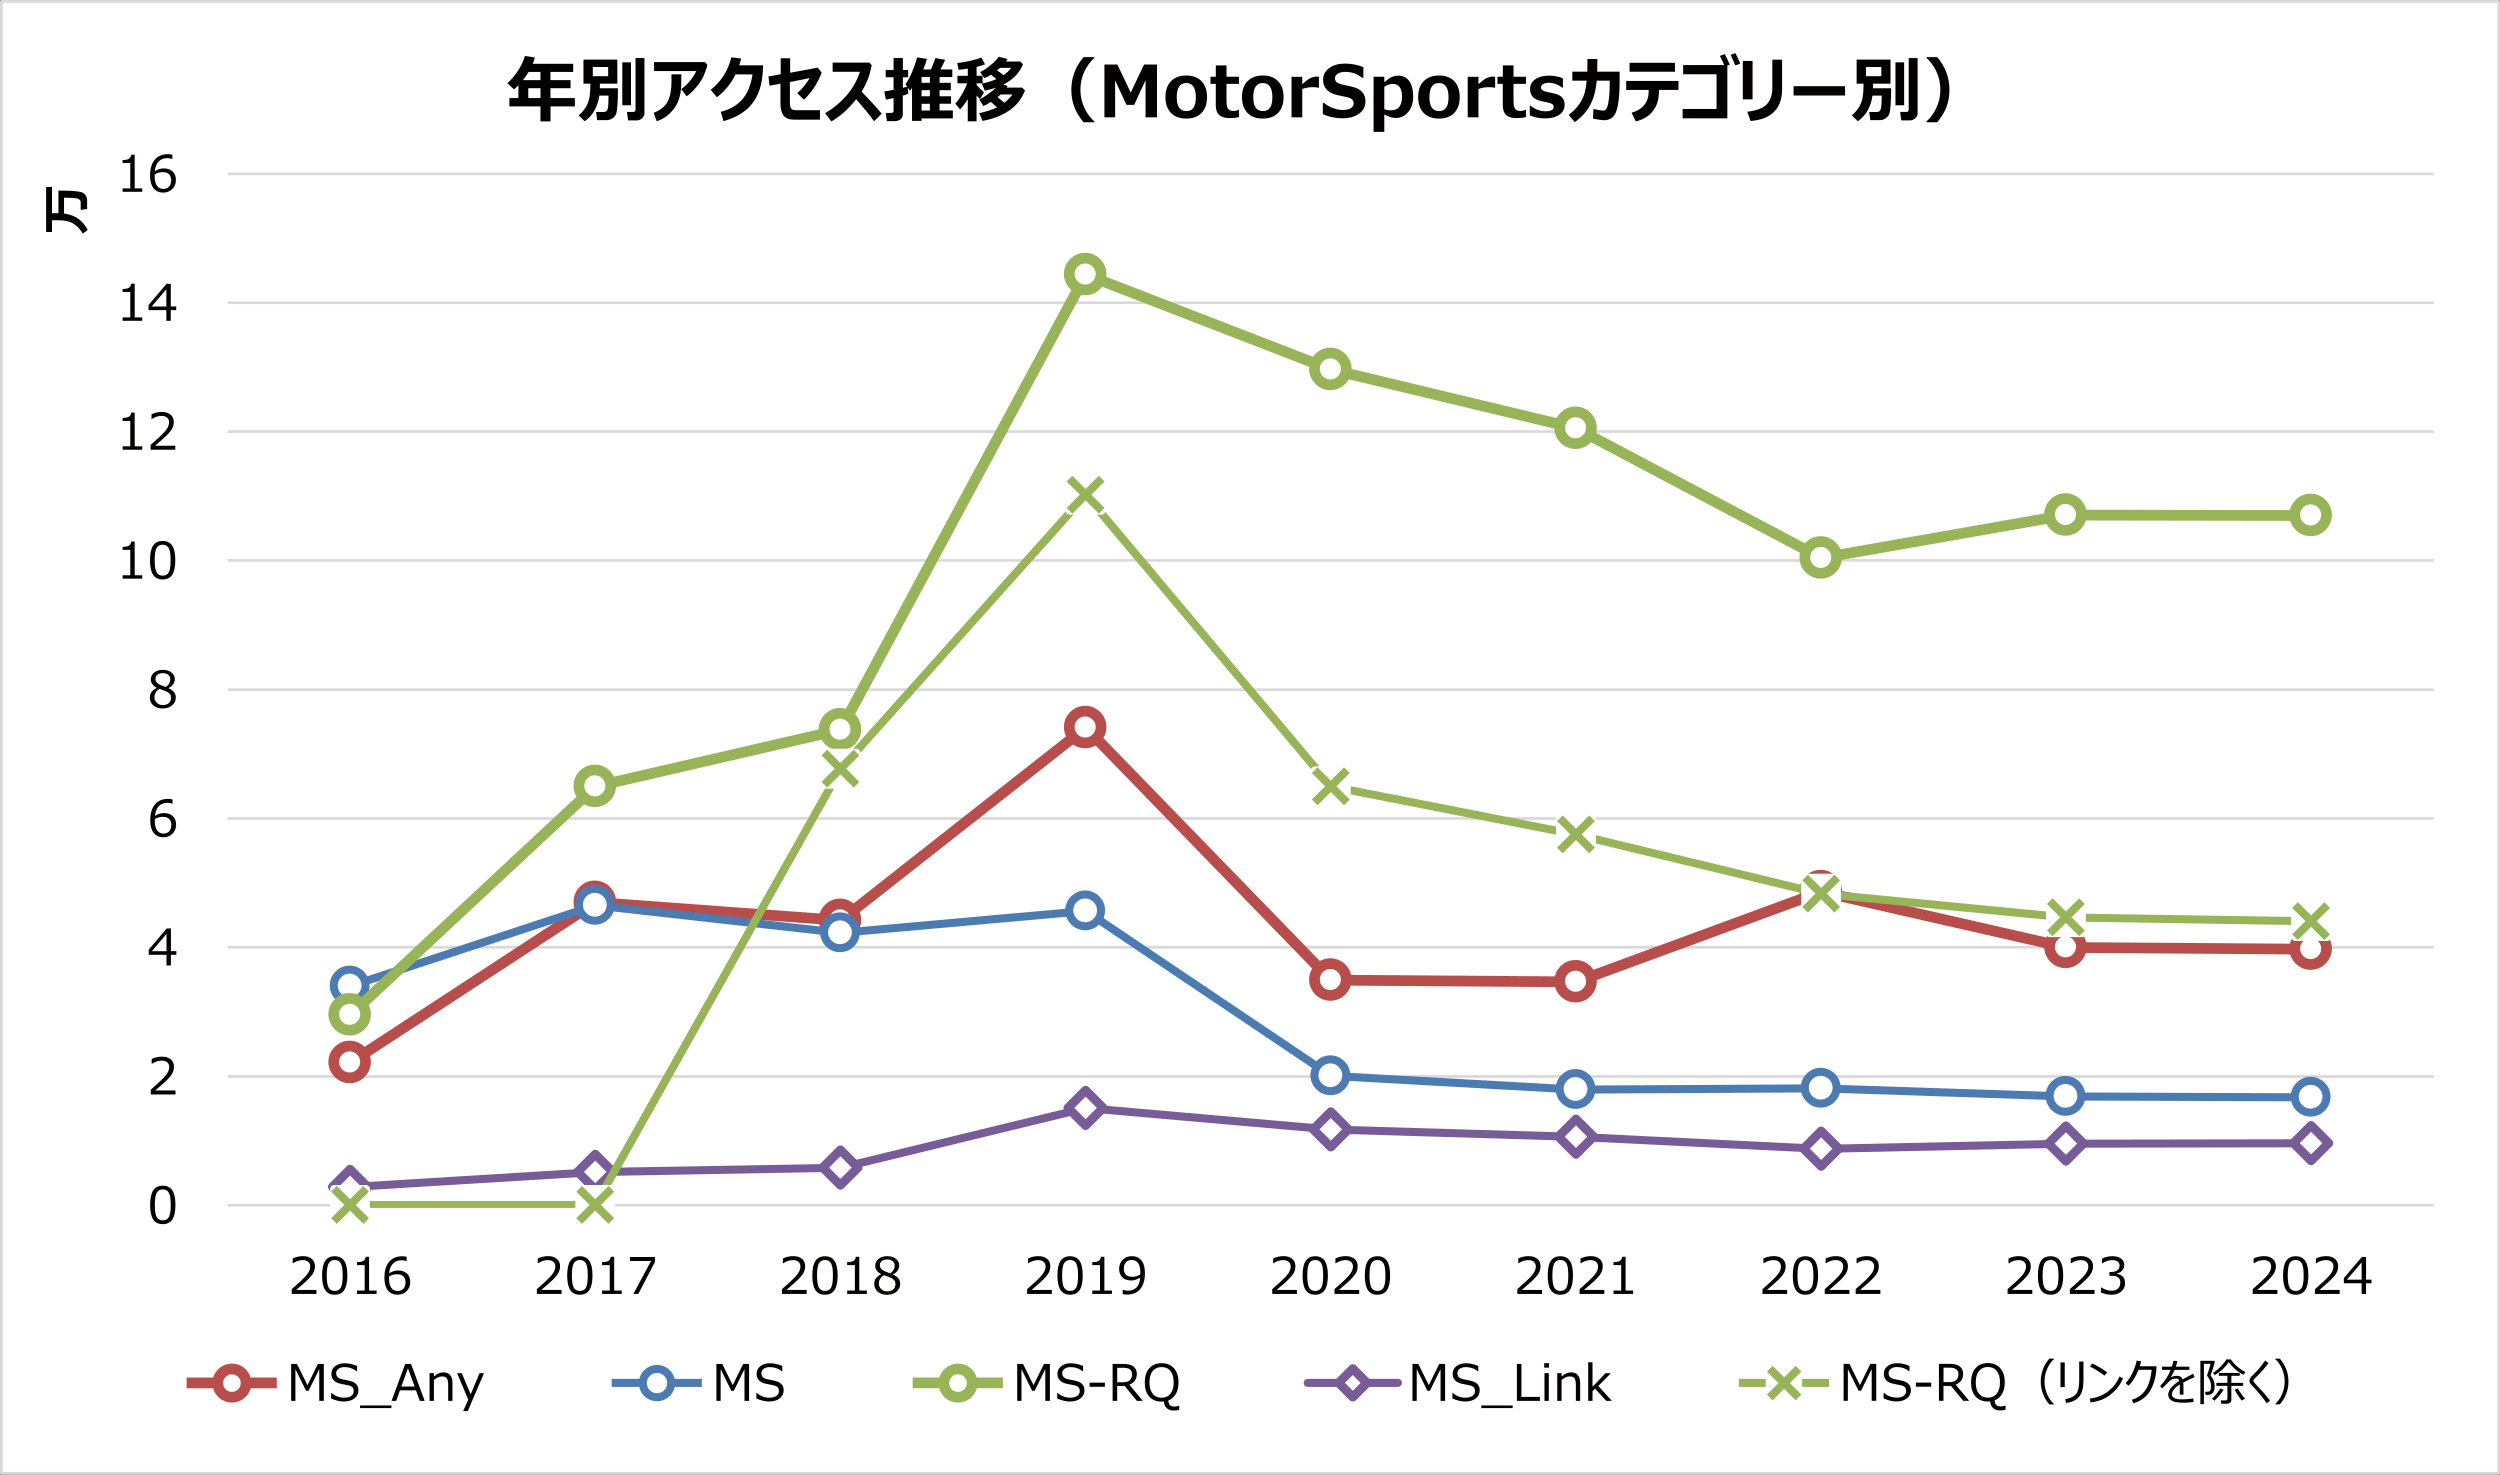 <?xml version="1.0" encoding="UTF-8"?>
<svg id="_レイヤー_2" data-name="レイヤー 2" xmlns="http://www.w3.org/2000/svg" xmlns:xlink="http://www.w3.org/1999/xlink" viewBox="0 0 698.67 412.11">
  <rect x="0" y="0" width="698.67" height="412.11" fill="#333333" stroke="none"/>
  <defs>
    <style>
      .cls-1 {
        clip-path: url(#clippath-76);
      }

      .cls-2 {
        clip-path: url(#clippath-51);
      }

      .cls-3 {
        clip-path: url(#clippath-34);
      }

      .cls-4 {
        clip-path: url(#clippath-38);
      }

      .cls-5 {
        clip-path: url(#clippath-21);
      }

      .cls-6 {
        clip-path: url(#clippath-6);
      }

      .cls-7 {
        clip-path: url(#clippath-7);
      }

      .cls-8 {
        clip-path: url(#clippath-17);
      }

      .cls-9 {
        clip-path: url(#clippath-80);
      }

      .cls-10 {
        clip-path: url(#clippath-31);
      }

      .cls-11 {
        stroke: #fff;
      }

      .cls-11, .cls-12, .cls-13, .cls-14, .cls-15, .cls-16, .cls-17, .cls-18, .cls-19, .cls-20, .cls-21 {
        fill: none;
      }

      .cls-11, .cls-12, .cls-13, .cls-14, .cls-17, .cls-18, .cls-19, .cls-20, .cls-21 {
        stroke-linejoin: round;
      }

      .cls-11, .cls-12, .cls-13, .cls-17, .cls-18 {
        stroke-width: 2.25px;
      }

      .cls-22 {
        clip-path: url(#clippath-79);
      }

      .cls-23 {
        clip-path: url(#clippath-75);
      }

      .cls-24 {
        clip-path: url(#clippath-15);
      }

      .cls-25 {
        clip-path: url(#clippath-33);
      }

      .cls-26 {
        clip-path: url(#clippath-61);
      }

      .cls-27 {
        clip-path: url(#clippath-18);
      }

      .cls-28 {
        clip-path: url(#clippath-47);
      }

      .cls-29 {
        clip-path: url(#clippath-4);
      }

      .cls-30 {
        clip-path: url(#clippath-71);
      }

      .cls-31 {
        clip-path: url(#clippath-22);
      }

      .cls-32 {
        fill: #040000;
      }

      .cls-33 {
        clip-path: url(#clippath-23);
      }

      .cls-12 {
        stroke: #4c7bb2;
      }

      .cls-34 {
        clip-path: url(#clippath-82);
      }

      .cls-35 {
        clip-path: url(#clippath-54);
      }

      .cls-36 {
        clip-path: url(#clippath-66);
      }

      .cls-37 {
        clip-path: url(#clippath-9);
      }

      .cls-38 {
        clip-path: url(#clippath-70);
      }

      .cls-39 {
        clip-path: url(#clippath-10);
      }

      .cls-40 {
        clip-path: url(#clippath-42);
      }

      .cls-41 {
        clip-path: url(#clippath-59);
      }

      .cls-42, .cls-43 {
        fill: #fff;
      }

      .cls-44 {
        clip-path: url(#clippath-43);
      }

      .cls-45 {
        clip-path: url(#clippath-64);
      }

      .cls-46 {
        clip-path: url(#clippath-25);
      }

      .cls-13 {
        stroke-linecap: round;
      }

      .cls-13, .cls-20 {
        stroke: #775c98;
      }

      .cls-47 {
        clip-path: url(#clippath-27);
      }

      .cls-14 {
        stroke: #b84e4b;
      }

      .cls-14, .cls-19 {
        stroke-width: 3px;
      }

      .cls-48 {
        clip-path: url(#clippath-60);
      }

      .cls-43 {
        fill-rule: evenodd;
      }

      .cls-49 {
        clip-path: url(#clippath-11);
      }

      .cls-50 {
        clip-path: url(#clippath-57);
      }

      .cls-51 {
        clip-path: url(#clippath-85);
      }

      .cls-52 {
        clip-path: url(#clippath-36);
      }

      .cls-53 {
        clip-path: url(#clippath-35);
      }

      .cls-54 {
        clip-path: url(#clippath-48);
      }

      .cls-55 {
        clip-path: url(#clippath-28);
      }

      .cls-56 {
        clip-path: url(#clippath-1);
      }

      .cls-57 {
        clip-path: url(#clippath-56);
      }

      .cls-58 {
        clip-path: url(#clippath-45);
      }

      .cls-59 {
        clip-path: url(#clippath-46);
      }

      .cls-60 {
        clip-path: url(#clippath-40);
      }

      .cls-61 {
        clip-path: url(#clippath-5);
      }

      .cls-62 {
        clip-path: url(#clippath-20);
      }

      .cls-63 {
        clip-path: url(#clippath-8);
      }

      .cls-64 {
        clip-path: url(#clippath-52);
      }

      .cls-65 {
        clip-path: url(#clippath-41);
      }

      .cls-66 {
        clip-path: url(#clippath-67);
      }

      .cls-67 {
        clip-path: url(#clippath-74);
      }

      .cls-68 {
        clip-path: url(#clippath-3);
      }

      .cls-69 {
        clip-path: url(#clippath-26);
      }

      .cls-70 {
        clip-path: url(#clippath-12);
      }

      .cls-71 {
        clip-path: url(#clippath-50);
      }

      .cls-72 {
        clip-path: url(#clippath-14);
      }

      .cls-16 {
        clip-rule: evenodd;
      }

      .cls-73 {
        clip-path: url(#clippath-30);
      }

      .cls-74 {
        clip-path: url(#clippath-77);
      }

      .cls-75 {
        clip-path: url(#clippath-19);
      }

      .cls-76 {
        clip-path: url(#clippath-78);
      }

      .cls-77 {
        clip-path: url(#clippath-72);
      }

      .cls-78 {
        clip-path: url(#clippath-84);
      }

      .cls-79 {
        clip-path: url(#clippath-32);
      }

      .cls-80 {
        clip-path: url(#clippath-55);
      }

      .cls-81 {
        clip-path: url(#clippath-73);
      }

      .cls-17 {
        stroke-dasharray: 28575 28575;
      }

      .cls-17, .cls-18, .cls-19 {
        stroke: #97b459;
      }

      .cls-82 {
        clip-path: url(#clippath-53);
      }

      .cls-83 {
        clip-path: url(#clippath-39);
      }

      .cls-84 {
        clip-path: url(#clippath-81);
      }

      .cls-85 {
        clip-path: url(#clippath-16);
      }

      .cls-86 {
        clip-path: url(#clippath-2);
      }

      .cls-87 {
        clip-path: url(#clippath-29);
      }

      .cls-88 {
        clip-path: url(#clippath-49);
      }

      .cls-89 {
        clip-path: url(#clippath-37);
      }

      .cls-90 {
        clip-path: url(#clippath-58);
      }

      .cls-91 {
        clip-path: url(#clippath-13);
      }

      .cls-92 {
        clip-path: url(#clippath-86);
      }

      .cls-93 {
        clip-path: url(#clippath-63);
      }

      .cls-94 {
        clip-path: url(#clippath-24);
      }

      .cls-95 {
        clip-path: url(#clippath);
      }

      .cls-96 {
        clip-path: url(#clippath-68);
      }

      .cls-97 {
        clip-path: url(#clippath-83);
      }

      .cls-98 {
        clip-path: url(#clippath-65);
      }

      .cls-99 {
        clip-path: url(#clippath-44);
      }

      .cls-20 {
        stroke-width: 2.5px;
      }

      .cls-21 {
        stroke: #d9d9d9;
        stroke-width: .75px;
      }

      .cls-100 {
        clip-path: url(#clippath-62);
      }

      .cls-101 {
        clip-path: url(#clippath-69);
      }
    </style>
    <clipPath id="clippath">
      <polygon class="cls-16" points=".26 411.73 698.17 411.73 698.17 .25 .26 .25 .26 411.73 .26 411.73"/>
    </clipPath>
    <clipPath id="clippath-1">
      <polygon class="cls-16" points=".26 411.73 698.17 411.73 698.17 .25 .26 .25 .26 411.73 .26 411.73"/>
    </clipPath>
    <clipPath id="clippath-2">
      <polygon class="cls-16" points="63.61 337.57 680.9 337.57 680.9 48.49 63.61 48.49 63.61 337.57 63.61 337.57"/>
    </clipPath>
    <clipPath id="clippath-3">
      <polygon class="cls-16" points=".26 411.73 698.17 411.73 698.17 .25 .26 .25 .26 411.73 .26 411.73"/>
    </clipPath>
    <clipPath id="clippath-4">
      <polygon class="cls-16" points="63.61 337.57 680.9 337.57 680.9 48.49 63.61 48.49 63.61 337.57 63.61 337.57"/>
    </clipPath>
    <clipPath id="clippath-5">
      <polygon class="cls-16" points=".26 411.73 698.17 411.73 698.17 .25 .26 .25 .26 411.73 .26 411.73"/>
    </clipPath>
    <clipPath id="clippath-6">
      <polygon class="cls-16" points="63.61 337.57 680.9 337.57 680.9 48.49 63.61 48.49 63.61 337.57 63.61 337.57"/>
    </clipPath>
    <clipPath id="clippath-7">
      <polygon class="cls-16" points=".26 411.73 698.17 411.73 698.17 .25 .26 .25 .26 411.73 .26 411.73"/>
    </clipPath>
    <clipPath id="clippath-8">
      <polygon class="cls-16" points="63.61 337.57 680.9 337.57 680.9 48.49 63.61 48.49 63.61 337.57 63.61 337.57"/>
    </clipPath>
    <clipPath id="clippath-9">
      <polygon class="cls-16" points=".26 411.73 698.17 411.73 698.17 .25 .26 .25 .26 411.73 .26 411.73"/>
    </clipPath>
    <clipPath id="clippath-10">
      <polygon class="cls-16" points="63.61 337.57 680.9 337.57 680.9 48.49 63.61 48.49 63.61 337.57 63.61 337.57"/>
    </clipPath>
    <clipPath id="clippath-11">
      <polygon class="cls-16" points=".26 411.73 698.17 411.73 698.17 .25 .26 .25 .26 411.73 .26 411.73"/>
    </clipPath>
    <clipPath id="clippath-12">
      <polygon class="cls-16" points=".26 411.73 698.17 411.73 698.17 .25 .26 .25 .26 411.73 .26 411.73"/>
    </clipPath>
    <clipPath id="clippath-13">
      <polygon class="cls-16" points=".26 411.73 698.17 411.73 698.17 .25 .26 .25 .26 411.73 .26 411.73"/>
    </clipPath>
    <clipPath id="clippath-14">
      <rect class="cls-15" x=".26" y=".25" width="697.92" height="411.48"/>
    </clipPath>
    <clipPath id="clippath-15">
      <polygon class="cls-16" points=".26 411.73 698.17 411.73 698.17 .25 .26 .25 .26 411.73 .26 411.73"/>
    </clipPath>
    <clipPath id="clippath-16">
      <rect class="cls-15" x=".26" y=".25" width="697.92" height="411.48"/>
    </clipPath>
    <clipPath id="clippath-17">
      <polygon class="cls-16" points=".26 411.73 698.17 411.73 698.17 .25 .26 .25 .26 411.73 .26 411.73"/>
    </clipPath>
    <clipPath id="clippath-18">
      <rect class="cls-15" x=".26" y=".25" width="697.92" height="411.48"/>
    </clipPath>
    <clipPath id="clippath-19">
      <polygon class="cls-16" points=".26 411.73 698.17 411.73 698.17 .25 .26 .25 .26 411.73 .26 411.73"/>
    </clipPath>
    <clipPath id="clippath-20">
      <rect class="cls-15" x=".26" y=".25" width="697.92" height="411.48"/>
    </clipPath>
    <clipPath id="clippath-21">
      <polygon class="cls-16" points=".26 411.73 698.17 411.73 698.17 .25 .26 .25 .26 411.73 .26 411.73"/>
    </clipPath>
    <clipPath id="clippath-22">
      <rect class="cls-15" x=".26" y=".25" width="697.92" height="411.48"/>
    </clipPath>
    <clipPath id="clippath-23">
      <polygon class="cls-16" points=".26 411.73 698.17 411.73 698.17 .25 .26 .25 .26 411.73 .26 411.73"/>
    </clipPath>
    <clipPath id="clippath-24">
      <rect class="cls-15" x=".26" y=".25" width="697.92" height="411.48"/>
    </clipPath>
    <clipPath id="clippath-25">
      <polygon class="cls-16" points=".26 411.73 698.17 411.73 698.17 .25 .26 .25 .26 411.73 .26 411.73"/>
    </clipPath>
    <clipPath id="clippath-26">
      <rect class="cls-15" x=".26" y=".25" width="697.92" height="411.48"/>
    </clipPath>
    <clipPath id="clippath-27">
      <polygon class="cls-16" points=".26 411.73 698.17 411.73 698.17 .25 .26 .25 .26 411.73 .26 411.73"/>
    </clipPath>
    <clipPath id="clippath-28">
      <rect class="cls-15" x=".26" y=".25" width="697.92" height="411.48"/>
    </clipPath>
    <clipPath id="clippath-29">
      <polygon class="cls-16" points=".26 411.73 698.17 411.73 698.17 .25 .26 .25 .26 411.73 .26 411.73"/>
    </clipPath>
    <clipPath id="clippath-30">
      <rect class="cls-15" x=".26" y=".25" width="697.92" height="411.48"/>
    </clipPath>
    <clipPath id="clippath-31">
      <polygon class="cls-16" points=".26 411.73 698.17 411.73 698.17 .25 .26 .25 .26 411.73 .26 411.73"/>
    </clipPath>
    <clipPath id="clippath-32">
      <rect class="cls-15" x=".26" y=".25" width="697.92" height="411.48"/>
    </clipPath>
    <clipPath id="clippath-33">
      <polygon class="cls-16" points=".26 411.73 698.17 411.73 698.17 .25 .26 .25 .26 411.73 .26 411.73"/>
    </clipPath>
    <clipPath id="clippath-34">
      <rect class="cls-15" x=".26" y=".25" width="697.92" height="411.48"/>
    </clipPath>
    <clipPath id="clippath-35">
      <polygon class="cls-16" points=".26 411.73 698.17 411.73 698.17 .25 .26 .25 .26 411.73 .26 411.73"/>
    </clipPath>
    <clipPath id="clippath-36">
      <rect class="cls-15" x=".26" y=".25" width="697.92" height="411.48"/>
    </clipPath>
    <clipPath id="clippath-37">
      <polygon class="cls-16" points=".26 411.73 698.17 411.73 698.17 .25 .26 .25 .26 411.73 .26 411.73"/>
    </clipPath>
    <clipPath id="clippath-38">
      <rect class="cls-15" x=".26" y=".25" width="697.92" height="411.48"/>
    </clipPath>
    <clipPath id="clippath-39">
      <polygon class="cls-16" points=".26 411.73 698.17 411.73 698.17 .25 .26 .25 .26 411.73 .26 411.73"/>
    </clipPath>
    <clipPath id="clippath-40">
      <rect class="cls-15" x=".26" y=".25" width="697.92" height="411.48"/>
    </clipPath>
    <clipPath id="clippath-41">
      <polygon class="cls-16" points=".26 411.73 698.17 411.73 698.17 .25 .26 .25 .26 411.73 .26 411.73"/>
    </clipPath>
    <clipPath id="clippath-42">
      <rect class="cls-15" x=".26" y=".25" width="697.92" height="411.48"/>
    </clipPath>
    <clipPath id="clippath-43">
      <polygon class="cls-16" points=".26 411.73 698.17 411.73 698.17 .25 .26 .25 .26 411.73 .26 411.73"/>
    </clipPath>
    <clipPath id="clippath-44">
      <rect class="cls-15" x=".26" y=".25" width="697.92" height="411.48"/>
    </clipPath>
    <clipPath id="clippath-45">
      <polygon class="cls-16" points=".26 411.73 698.17 411.73 698.17 .25 .26 .25 .26 411.73 .26 411.73"/>
    </clipPath>
    <clipPath id="clippath-46">
      <rect class="cls-15" x=".26" y=".25" width="697.92" height="411.48"/>
    </clipPath>
    <clipPath id="clippath-47">
      <polygon class="cls-16" points=".26 411.73 698.17 411.73 698.17 .25 .26 .25 .26 411.73 .26 411.73"/>
    </clipPath>
    <clipPath id="clippath-48">
      <rect class="cls-15" x=".26" y=".25" width="697.92" height="411.48"/>
    </clipPath>
    <clipPath id="clippath-49">
      <polygon class="cls-16" points=".26 411.73 698.17 411.73 698.17 .25 .26 .25 .26 411.73 .26 411.73"/>
    </clipPath>
    <clipPath id="clippath-50">
      <rect class="cls-15" x=".26" y=".25" width="697.92" height="411.48"/>
    </clipPath>
    <clipPath id="clippath-51">
      <polygon class="cls-16" points=".26 411.73 698.17 411.73 698.17 .25 .26 .25 .26 411.73 .26 411.73"/>
    </clipPath>
    <clipPath id="clippath-52">
      <rect class="cls-15" x=".26" y=".25" width="697.92" height="411.48"/>
    </clipPath>
    <clipPath id="clippath-53">
      <polygon class="cls-16" points=".26 411.73 698.17 411.73 698.17 .25 .26 .25 .26 411.73 .26 411.73"/>
    </clipPath>
    <clipPath id="clippath-54">
      <rect class="cls-15" x=".26" y=".25" width="697.92" height="411.48"/>
    </clipPath>
    <clipPath id="clippath-55">
      <polygon class="cls-16" points=".26 411.73 698.17 411.73 698.17 .25 .26 .25 .26 411.73 .26 411.73"/>
    </clipPath>
    <clipPath id="clippath-56">
      <rect class="cls-15" x=".26" y=".25" width="697.92" height="411.48"/>
    </clipPath>
    <clipPath id="clippath-57">
      <polygon class="cls-16" points=".26 411.73 698.17 411.73 698.17 .25 .26 .25 .26 411.73 .26 411.73"/>
    </clipPath>
    <clipPath id="clippath-58">
      <rect class="cls-15" x=".26" y=".25" width="697.92" height="411.48"/>
    </clipPath>
    <clipPath id="clippath-59">
      <polygon class="cls-16" points=".26 411.73 698.17 411.73 698.17 .25 .26 .25 .26 411.73 .26 411.73"/>
    </clipPath>
    <clipPath id="clippath-60">
      <polygon class="cls-16" points=".26 411.73 698.17 411.73 698.17 .25 .26 .25 .26 411.73 .26 411.73"/>
    </clipPath>
    <clipPath id="clippath-61">
      <polygon class="cls-16" points=".26 411.73 698.17 411.73 698.17 .25 .26 .25 .26 411.73 .26 411.73"/>
    </clipPath>
    <clipPath id="clippath-62">
      <rect class="cls-15" x=".26" y=".25" width="697.92" height="411.48"/>
    </clipPath>
    <clipPath id="clippath-63">
      <polygon class="cls-16" points=".26 411.73 698.17 411.73 698.17 .25 .26 .25 .26 411.73 .26 411.73"/>
    </clipPath>
    <clipPath id="clippath-64">
      <polygon class="cls-16" points=".26 411.73 698.17 411.73 698.17 .25 .26 .25 .26 411.73 .26 411.73"/>
    </clipPath>
    <clipPath id="clippath-65">
      <polygon class="cls-16" points=".26 411.73 698.17 411.73 698.17 .25 .26 .25 .26 411.73 .26 411.73"/>
    </clipPath>
    <clipPath id="clippath-66">
      <rect class="cls-15" x=".26" y=".25" width="697.92" height="411.48"/>
    </clipPath>
    <clipPath id="clippath-67">
      <polygon class="cls-16" points=".26 411.73 698.17 411.73 698.17 .25 .26 .25 .26 411.73 .26 411.73"/>
    </clipPath>
    <clipPath id="clippath-68">
      <polygon class="cls-16" points=".26 411.73 698.17 411.73 698.17 .25 .26 .25 .26 411.73 .26 411.73"/>
    </clipPath>
    <clipPath id="clippath-69">
      <polygon class="cls-16" points=".26 411.73 698.17 411.73 698.17 .25 .26 .25 .26 411.73 .26 411.73"/>
    </clipPath>
    <clipPath id="clippath-70">
      <rect class="cls-15" x=".26" y=".25" width="697.92" height="411.48"/>
    </clipPath>
    <clipPath id="clippath-71">
      <polygon class="cls-16" points=".26 411.73 698.17 411.73 698.17 .25 .26 .25 .26 411.73 .26 411.73"/>
    </clipPath>
    <clipPath id="clippath-72">
      <polygon class="cls-16" points=".26 411.73 698.17 411.73 698.17 .25 .26 .25 .26 411.73 .26 411.73"/>
    </clipPath>
    <clipPath id="clippath-73">
      <polygon class="cls-16" points=".26 411.73 698.17 411.73 698.17 .25 .26 .25 .26 411.73 .26 411.73"/>
    </clipPath>
    <clipPath id="clippath-74">
      <rect class="cls-15" x=".26" y=".25" width="697.92" height="411.48"/>
    </clipPath>
    <clipPath id="clippath-75">
      <polygon class="cls-16" points=".26 411.73 698.17 411.73 698.17 .25 .26 .25 .26 411.73 .26 411.73"/>
    </clipPath>
    <clipPath id="clippath-76">
      <polygon class="cls-16" points=".26 411.73 698.17 411.73 698.17 .25 .26 .25 .26 411.73 .26 411.73"/>
    </clipPath>
    <clipPath id="clippath-77">
      <polygon class="cls-16" points=".26 411.73 698.17 411.73 698.17 .25 .26 .25 .26 411.73 .26 411.73"/>
    </clipPath>
    <clipPath id="clippath-78">
      <polygon class="cls-16" points="109.45 401.53 698.17 401.53 698.17 369.49 109.45 369.49 109.45 401.53 109.45 401.53"/>
    </clipPath>
    <clipPath id="clippath-79">
      <rect class="cls-15" x="109.45" y="369.49" width="588.72" height="32.04"/>
    </clipPath>
    <clipPath id="clippath-80">
      <polygon class="cls-16" points="109.45 401.53 698.17 401.53 698.17 369.49 109.45 369.49 109.45 401.53 109.45 401.53"/>
    </clipPath>
    <clipPath id="clippath-81">
      <rect class="cls-15" x="109.45" y="369.49" width="588.72" height="32.04"/>
    </clipPath>
    <clipPath id="clippath-82">
      <polygon class="cls-16" points="109.45 401.53 698.17 401.53 698.17 369.49 109.45 369.49 109.45 401.53 109.45 401.53"/>
    </clipPath>
    <clipPath id="clippath-83">
      <rect class="cls-15" x="109.45" y="369.49" width="588.72" height="32.04"/>
    </clipPath>
    <clipPath id="clippath-84">
      <polygon class="cls-16" points="109.45 401.53 698.17 401.53 698.17 369.49 109.45 369.49 109.45 401.53 109.45 401.53"/>
    </clipPath>
    <clipPath id="clippath-85">
      <rect class="cls-15" x="109.45" y="369.49" width="588.72" height="32.04"/>
    </clipPath>
    <clipPath id="clippath-86">
      <polygon class="cls-16" points=".02 412.09 698.66 412.09 698.66 .01 .02 .01 .02 412.09 .02 412.09"/>
    </clipPath>
  </defs>
  <g id="_レイヤー_1-2" data-name="レイヤー 1">
    <g>
      <polygon class="cls-43" points=".38 .38 698.29 .38 698.29 411.74 .38 411.74 .38 .38 .38 .38"/>
      <g class="cls-95">
        <path class="cls-21" d="M63.62,300.85h616.56M63.62,264.74h616.56M63.62,228.74h616.56M63.62,192.74h616.56M63.62,156.61h616.56M63.62,120.61h616.56M63.62,84.61h616.56M63.62,48.61h616.56"/>
      </g>
      <g class="cls-56">
        <line class="cls-21" x1="63.62" y1="336.85" x2="680.17" y2="336.85"/>
      </g>
      <g class="cls-86">
        <polyline class="cls-14" points="97.88 296.96 166.4 252.2 234.92 257.23 303.44 203.35 371.96 273.92 440.48 274.4 509 249.2 577.4 264.79 645.91 265.27"/>
      </g>
      <g class="cls-68">
        <path class="cls-42" d="M102.15,296.78c0,2.45-1.99,4.44-4.44,4.44s-4.44-1.99-4.44-4.44,1.99-4.44,4.44-4.44,4.44,1.99,4.44,4.44h0Z"/>
        <path class="cls-14" d="M102.15,296.78c0,2.45-1.99,4.44-4.44,4.44s-4.44-1.99-4.44-4.44,1.99-4.44,4.44-4.44,4.44,1.99,4.44,4.44h0Z"/>
        <path class="cls-42" d="M170.67,252.02c0,2.45-1.99,4.44-4.44,4.44s-4.44-1.99-4.44-4.44,1.99-4.44,4.44-4.44,4.44,1.99,4.44,4.44h0Z"/>
        <path class="cls-14" d="M170.67,252.02c0,2.45-1.99,4.44-4.44,4.44s-4.44-1.99-4.44-4.44,1.99-4.44,4.44-4.44,4.44,1.99,4.44,4.44h0Z"/>
        <path class="cls-42" d="M239.19,257.06c0,2.45-1.99,4.44-4.44,4.44s-4.44-1.99-4.44-4.44,1.99-4.44,4.44-4.44,4.44,1.99,4.44,4.44h0Z"/>
        <path class="cls-14" d="M239.19,257.06c0,2.45-1.99,4.44-4.44,4.44s-4.44-1.99-4.44-4.44,1.99-4.44,4.44-4.44,4.44,1.99,4.44,4.44h0Z"/>
        <path class="cls-42" d="M307.71,203.18c0,2.45-1.99,4.44-4.44,4.44s-4.44-1.99-4.44-4.44,1.99-4.44,4.44-4.44,4.44,1.99,4.44,4.44h0Z"/>
        <path class="cls-14" d="M307.71,203.18c0,2.45-1.99,4.44-4.44,4.44s-4.44-1.99-4.44-4.44,1.99-4.44,4.44-4.44,4.44,1.99,4.44,4.44h0Z"/>
        <path class="cls-42" d="M376.23,273.74c0,2.45-1.99,4.44-4.44,4.44s-4.44-1.99-4.44-4.44,1.99-4.44,4.44-4.44,4.44,1.99,4.44,4.44h0Z"/>
        <path class="cls-14" d="M376.23,273.74c0,2.45-1.99,4.44-4.44,4.44s-4.44-1.99-4.44-4.44,1.99-4.44,4.44-4.44,4.44,1.99,4.44,4.44h0Z"/>
        <path class="cls-42" d="M444.75,274.22c0,2.45-1.99,4.44-4.44,4.44s-4.44-1.99-4.44-4.44,1.99-4.44,4.44-4.44,4.44,1.99,4.44,4.44h0Z"/>
        <path class="cls-14" d="M444.75,274.22c0,2.45-1.99,4.44-4.44,4.44s-4.44-1.99-4.44-4.44,1.99-4.44,4.44-4.44,4.44,1.99,4.44,4.44h0Z"/>
        <path class="cls-42" d="M513.27,249.02c0,2.45-1.99,4.44-4.44,4.44s-4.44-1.99-4.44-4.44,1.99-4.44,4.44-4.44,4.44,1.99,4.44,4.44h0Z"/>
        <path class="cls-14" d="M513.27,249.02c0,2.45-1.99,4.44-4.44,4.44s-4.44-1.99-4.44-4.44,1.99-4.44,4.44-4.44,4.44,1.99,4.44,4.44h0Z"/>
        <path class="cls-42" d="M581.67,264.62c0,2.45-1.99,4.44-4.44,4.44s-4.44-1.99-4.44-4.44,1.99-4.44,4.44-4.44,4.44,1.99,4.44,4.44h0Z"/>
        <path class="cls-14" d="M581.67,264.62c0,2.45-1.99,4.44-4.44,4.44s-4.44-1.99-4.44-4.44,1.99-4.44,4.44-4.44,4.44,1.99,4.44,4.44h0Z"/>
        <path class="cls-42" d="M650.19,265.1c0,2.45-1.99,4.44-4.44,4.44s-4.44-1.99-4.44-4.44,1.99-4.44,4.44-4.44,4.44,1.99,4.44,4.44h0Z"/>
        <path class="cls-14" d="M650.19,265.1c0,2.45-1.99,4.44-4.44,4.44s-4.44-1.99-4.44-4.44,1.99-4.44,4.44-4.44,4.44,1.99,4.44,4.44h0Z"/>
      </g>
      <g class="cls-29">
        <polyline class="cls-12" points="97.88 275.59 166.4 253.03 234.92 260.71 303.44 254.59 371.96 300.67 440.48 304.51 509 304.16 577.4 306.43 645.91 306.67"/>
      </g>
      <g class="cls-61">
        <path class="cls-42" d="M102.15,275.42c0,2.45-1.99,4.44-4.44,4.44s-4.44-1.99-4.44-4.44,1.99-4.44,4.44-4.44,4.44,1.99,4.44,4.44h0Z"/>
        <path class="cls-12" d="M102.15,275.42c0,2.45-1.99,4.44-4.44,4.44s-4.44-1.99-4.44-4.44,1.99-4.44,4.44-4.44,4.44,1.99,4.44,4.44h0Z"/>
        <path class="cls-42" d="M170.67,252.86c0,2.45-1.99,4.44-4.44,4.44s-4.44-1.99-4.44-4.44,1.99-4.44,4.44-4.44,4.44,1.99,4.44,4.44h0Z"/>
        <path class="cls-12" d="M170.67,252.86c0,2.45-1.99,4.44-4.44,4.44s-4.44-1.99-4.44-4.44,1.99-4.44,4.44-4.44,4.44,1.99,4.44,4.44h0Z"/>
        <path class="cls-42" d="M239.19,260.54c0,2.45-1.99,4.44-4.44,4.44s-4.44-1.99-4.44-4.44,1.99-4.44,4.44-4.44,4.44,1.99,4.44,4.44h0Z"/>
        <path class="cls-12" d="M239.19,260.54c0,2.45-1.99,4.44-4.44,4.44s-4.44-1.99-4.44-4.44,1.99-4.44,4.44-4.44,4.44,1.99,4.44,4.44h0Z"/>
        <path class="cls-42" d="M307.71,254.42c0,2.45-1.99,4.44-4.44,4.44s-4.44-1.99-4.44-4.44,1.99-4.44,4.44-4.44,4.44,1.99,4.44,4.44h0Z"/>
        <path class="cls-12" d="M307.71,254.42c0,2.45-1.99,4.44-4.44,4.44s-4.44-1.99-4.44-4.44,1.99-4.44,4.44-4.44,4.44,1.99,4.44,4.44h0Z"/>
        <path class="cls-42" d="M376.23,300.5c0,2.45-1.99,4.44-4.44,4.44s-4.44-1.99-4.44-4.44,1.99-4.44,4.44-4.44,4.44,1.99,4.44,4.44h0Z"/>
        <path class="cls-12" d="M376.23,300.5c0,2.45-1.99,4.44-4.44,4.44s-4.44-1.99-4.44-4.44,1.99-4.44,4.44-4.44,4.44,1.99,4.44,4.44h0Z"/>
        <path class="cls-42" d="M444.75,304.34c0,2.45-1.99,4.44-4.44,4.44s-4.44-1.99-4.44-4.44,1.99-4.44,4.44-4.44,4.44,1.99,4.44,4.44h0Z"/>
        <path class="cls-12" d="M444.75,304.34c0,2.45-1.99,4.44-4.44,4.44s-4.44-1.99-4.44-4.44,1.99-4.44,4.44-4.44,4.44,1.99,4.44,4.44h0Z"/>
        <path class="cls-42" d="M513.27,303.98c0,2.45-1.99,4.44-4.44,4.44s-4.44-1.99-4.44-4.44,1.99-4.44,4.44-4.44,4.44,1.99,4.44,4.44h0Z"/>
        <path class="cls-12" d="M513.27,303.98c0,2.45-1.99,4.44-4.44,4.44s-4.44-1.99-4.44-4.44,1.99-4.44,4.44-4.44,4.44,1.99,4.44,4.44h0Z"/>
        <path class="cls-42" d="M581.67,306.26c0,2.45-1.99,4.44-4.44,4.44s-4.44-1.99-4.44-4.44,1.99-4.44,4.44-4.44,4.44,1.99,4.44,4.44h0Z"/>
        <path class="cls-12" d="M581.67,306.26c0,2.45-1.99,4.44-4.44,4.44s-4.44-1.99-4.44-4.44,1.99-4.44,4.44-4.44,4.44,1.99,4.44,4.44h0Z"/>
        <path class="cls-42" d="M650.19,306.5c0,2.45-1.99,4.44-4.44,4.44s-4.44-1.99-4.44-4.44,1.99-4.44,4.44-4.44,4.44,1.99,4.44,4.44h0Z"/>
        <path class="cls-12" d="M650.19,306.5c0,2.45-1.99,4.44-4.44,4.44s-4.44-1.99-4.44-4.44,1.99-4.44,4.44-4.44,4.44,1.99,4.44,4.44h0Z"/>
      </g>
      <g class="cls-6">
        <polyline class="cls-19" points="97.88 283.64 166.4 219.79 234.92 203.95 303.44 76.75 371.96 103.27 440.48 119.71 509 155.95 577.4 143.95 645.91 144.07"/>
      </g>
      <g class="cls-7">
        <path class="cls-42" d="M102.15,283.46c0,2.45-1.99,4.44-4.44,4.44s-4.44-1.99-4.44-4.44,1.99-4.44,4.44-4.44,4.44,1.99,4.44,4.44h0Z"/>
        <path class="cls-19" d="M102.15,283.46c0,2.45-1.99,4.44-4.44,4.44s-4.44-1.99-4.44-4.44,1.99-4.44,4.44-4.44,4.44,1.99,4.44,4.44h0Z"/>
        <path class="cls-42" d="M170.67,219.62c0,2.45-1.99,4.44-4.44,4.44s-4.44-1.99-4.44-4.44,1.99-4.44,4.44-4.44,4.44,1.99,4.44,4.44h0Z"/>
        <path class="cls-19" d="M170.67,219.62c0,2.45-1.99,4.44-4.44,4.44s-4.44-1.99-4.44-4.44,1.99-4.44,4.44-4.44,4.44,1.99,4.44,4.44h0Z"/>
        <path class="cls-42" d="M239.19,203.78c0,2.45-1.99,4.44-4.44,4.44s-4.44-1.99-4.44-4.44,1.99-4.44,4.44-4.44,4.44,1.99,4.44,4.44h0Z"/>
        <path class="cls-19" d="M239.19,203.78c0,2.45-1.99,4.44-4.44,4.44s-4.44-1.99-4.44-4.44,1.99-4.44,4.44-4.44,4.44,1.99,4.44,4.44h0Z"/>
        <path class="cls-42" d="M307.71,76.58c0,2.45-1.99,4.44-4.44,4.44s-4.44-1.99-4.44-4.44,1.99-4.44,4.44-4.44,4.44,1.99,4.44,4.44h0Z"/>
        <path class="cls-19" d="M307.71,76.58c0,2.45-1.99,4.44-4.44,4.44s-4.44-1.99-4.44-4.44,1.99-4.44,4.44-4.44,4.44,1.99,4.44,4.44h0Z"/>
        <path class="cls-42" d="M376.23,103.1c0,2.45-1.99,4.44-4.44,4.44s-4.44-1.99-4.44-4.44,1.99-4.44,4.44-4.44,4.44,1.99,4.44,4.44h0Z"/>
        <path class="cls-19" d="M376.23,103.1c0,2.45-1.99,4.44-4.44,4.44s-4.44-1.99-4.44-4.44,1.99-4.44,4.44-4.44,4.44,1.99,4.44,4.44h0Z"/>
        <path class="cls-42" d="M444.75,119.54c0,2.45-1.99,4.44-4.44,4.44s-4.44-1.99-4.44-4.44,1.99-4.44,4.44-4.44,4.44,1.99,4.44,4.44h0Z"/>
        <path class="cls-19" d="M444.75,119.54c0,2.45-1.99,4.44-4.44,4.44s-4.44-1.99-4.44-4.44,1.99-4.44,4.44-4.44,4.44,1.99,4.44,4.44h0Z"/>
        <path class="cls-42" d="M513.27,155.78c0,2.45-1.99,4.44-4.44,4.44s-4.44-1.99-4.44-4.44,1.99-4.44,4.44-4.44,4.44,1.99,4.44,4.44h0Z"/>
        <path class="cls-19" d="M513.27,155.78c0,2.45-1.99,4.44-4.44,4.44s-4.44-1.99-4.44-4.44,1.99-4.44,4.44-4.44,4.44,1.99,4.44,4.44h0Z"/>
        <path class="cls-42" d="M581.67,143.78c0,2.45-1.99,4.44-4.44,4.44s-4.44-1.99-4.44-4.44,1.99-4.44,4.44-4.44,4.44,1.99,4.44,4.44h0Z"/>
        <path class="cls-19" d="M581.67,143.78c0,2.45-1.99,4.44-4.44,4.44s-4.44-1.99-4.44-4.44,1.99-4.44,4.44-4.44,4.44,1.99,4.44,4.44h0Z"/>
        <path class="cls-42" d="M650.19,143.9c0,2.45-1.99,4.44-4.44,4.44s-4.44-1.99-4.44-4.44,1.99-4.44,4.44-4.44,4.44,1.99,4.44,4.44h0Z"/>
        <path class="cls-19" d="M650.19,143.9c0,2.45-1.99,4.44-4.44,4.44s-4.44-1.99-4.44-4.44,1.99-4.44,4.44-4.44,4.44,1.99,4.44,4.44h0Z"/>
      </g>
      <g class="cls-63">
        <polyline class="cls-13" points="97.88 331.75 166.4 327.55 234.92 326.35 303.44 309.67 371.96 315.67 440.48 317.71 509 321.07 577.4 319.63 645.91 319.51"/>
      </g>
      <g class="cls-37">
        <polygon class="cls-42" points="97.83 326.78 102.75 331.7 97.83 336.62 92.91 331.7 97.83 326.78 97.83 326.78"/>
        <polygon class="cls-20" points="97.83 326.78 102.75 331.7 97.83 336.62 92.91 331.7 97.83 326.78 97.83 326.78"/>
        <polygon class="cls-42" points="166.35 322.58 171.27 327.5 166.35 332.42 161.43 327.5 166.35 322.58 166.35 322.58"/>
        <polygon class="cls-20" points="166.35 322.58 171.27 327.5 166.35 332.42 161.43 327.5 166.35 322.58 166.35 322.58"/>
        <polygon class="cls-42" points="234.87 321.38 239.79 326.3 234.87 331.22 229.95 326.3 234.87 321.38 234.87 321.38"/>
        <polygon class="cls-20" points="234.87 321.38 239.79 326.3 234.87 331.22 229.95 326.3 234.87 321.38 234.87 321.38"/>
        <polygon class="cls-42" points="303.39 304.7 308.31 309.62 303.39 314.54 298.47 309.62 303.39 304.7 303.39 304.7"/>
        <polygon class="cls-20" points="303.39 304.7 308.31 309.62 303.39 314.54 298.47 309.62 303.39 304.7 303.39 304.7"/>
        <polygon class="cls-42" points="371.91 310.7 376.83 315.62 371.91 320.54 366.99 315.62 371.91 310.7 371.91 310.7"/>
        <polygon class="cls-20" points="371.91 310.7 376.83 315.62 371.91 320.54 366.99 315.62 371.91 310.7 371.91 310.7"/>
        <polygon class="cls-42" points="440.43 312.74 445.35 317.66 440.43 322.58 435.51 317.66 440.43 312.74 440.43 312.74"/>
        <polygon class="cls-20" points="440.43 312.74 445.35 317.66 440.43 322.58 435.51 317.66 440.43 312.74 440.43 312.74"/>
        <polygon class="cls-42" points="508.95 316.1 513.87 321.02 508.95 325.94 504.03 321.02 508.95 316.1 508.95 316.1"/>
        <polygon class="cls-20" points="508.95 316.1 513.87 321.02 508.95 325.94 504.03 321.02 508.95 316.1 508.95 316.1"/>
        <polygon class="cls-42" points="577.35 314.66 582.27 319.58 577.35 324.5 572.43 319.58 577.35 314.66 577.35 314.66"/>
        <polygon class="cls-20" points="577.35 314.66 582.27 319.58 577.35 324.5 572.43 319.58 577.35 314.66 577.35 314.66"/>
        <polygon class="cls-42" points="645.87 314.54 650.79 319.46 645.87 324.38 640.95 319.46 645.87 314.54 645.87 314.54"/>
        <polygon class="cls-20" points="645.87 314.54 650.79 319.46 645.87 324.38 640.95 319.46 645.87 314.54 645.87 314.54"/>
      </g>
      <g class="cls-39">
        <polyline class="cls-17" points="97.88 336.79 166.4 336.79 234.92 214.88 303.44 138.31 371.96 219.79 440.48 233.23 509 249.79 577.4 256.4 645.91 257.47"/>
      </g>
      <g class="cls-49">
        <polygon class="cls-43" points="93.39 332.3 102.27 332.3 102.27 341.18 93.39 341.18 93.39 332.3 93.39 332.3"/>
        <polygon class="cls-11" points="93.39 332.3 102.27 332.3 102.27 341.18 93.39 341.18 93.39 332.3 93.39 332.3"/>
        <polygon class="cls-43" points="161.91 332.3 170.79 332.3 170.79 341.18 161.91 341.18 161.91 332.3 161.91 332.3"/>
        <polygon class="cls-11" points="161.91 332.3 170.79 332.3 170.79 341.18 161.91 341.18 161.91 332.3 161.91 332.3"/>
        <polygon class="cls-43" points="230.43 210.38 239.31 210.38 239.31 219.26 230.43 219.26 230.43 210.38 230.43 210.38"/>
        <polygon class="cls-11" points="230.43 210.38 239.31 210.38 239.31 219.26 230.43 219.26 230.43 210.38 230.43 210.38"/>
        <polygon class="cls-43" points="298.95 133.82 307.83 133.82 307.83 142.7 298.95 142.7 298.95 133.82 298.95 133.82"/>
        <polygon class="cls-11" points="298.95 133.82 307.83 133.82 307.83 142.7 298.95 142.7 298.95 133.82 298.95 133.82"/>
        <polygon class="cls-43" points="367.47 215.3 376.35 215.3 376.35 224.18 367.47 224.18 367.47 215.3 367.47 215.3"/>
        <polygon class="cls-11" points="367.47 215.3 376.35 215.3 376.35 224.18 367.47 224.18 367.47 215.3 367.47 215.3"/>
        <polygon class="cls-43" points="435.99 228.74 444.87 228.74 444.87 237.62 435.99 237.62 435.99 228.74 435.99 228.74"/>
        <polygon class="cls-11" points="435.99 228.74 444.87 228.74 444.87 237.62 435.99 237.62 435.99 228.74 435.99 228.74"/>
        <polygon class="cls-43" points="504.51 245.3 513.39 245.3 513.39 254.18 504.51 254.18 504.51 245.3 504.51 245.3"/>
        <polygon class="cls-11" points="504.51 245.3 513.39 245.3 513.39 254.18 504.51 254.18 504.51 245.3 504.51 245.3"/>
        <polygon class="cls-43" points="572.91 251.9 581.79 251.9 581.79 260.78 572.91 260.78 572.91 251.9 572.91 251.9"/>
        <polygon class="cls-11" points="572.91 251.9 581.79 251.9 581.79 260.78 572.91 260.78 572.91 251.9 572.91 251.9"/>
        <polygon class="cls-43" points="641.43 252.98 650.31 252.98 650.31 261.86 641.43 261.86 641.43 252.98 641.43 252.98"/>
        <polygon class="cls-11" points="641.43 252.98 650.31 252.98 650.31 261.86 641.43 261.86 641.43 252.98 641.43 252.98"/>
      </g>
      <g class="cls-70">
        <path class="cls-42" d="M102.33,341.24l-9-9M93.33,341.24l9-9"/>
        <path class="cls-18" d="M102.33,341.24l-9-9M93.33,341.24l9-9"/>
        <path class="cls-42" d="M170.85,341.24l-9-9M161.85,341.24l9-9"/>
        <path class="cls-18" d="M170.85,341.24l-9-9M161.85,341.24l9-9"/>
        <path class="cls-42" d="M239.37,219.32l-9-9M230.37,219.32l9-9"/>
        <path class="cls-18" d="M239.37,219.32l-9-9M230.37,219.32l9-9"/>
        <path class="cls-42" d="M307.89,142.76l-9-9M298.89,142.76l9-9"/>
        <path class="cls-18" d="M307.89,142.76l-9-9M298.89,142.76l9-9"/>
        <path class="cls-42" d="M376.41,224.24l-9-9M367.41,224.24l9-9"/>
        <path class="cls-18" d="M376.41,224.24l-9-9M367.41,224.24l9-9"/>
        <path class="cls-42" d="M444.93,237.68l-9-9M435.93,237.68l9-9"/>
        <path class="cls-18" d="M444.93,237.68l-9-9M435.93,237.68l9-9"/>
        <path class="cls-42" d="M513.45,254.24l-9-9M504.45,254.24l9-9"/>
        <path class="cls-18" d="M513.45,254.24l-9-9M504.45,254.24l9-9"/>
        <path class="cls-42" d="M581.85,260.84l-9-9M572.85,260.84l9-9"/>
        <path class="cls-18" d="M581.85,260.84l-9-9M572.85,260.84l9-9"/>
        <path class="cls-42" d="M650.37,261.92l-9-9M641.37,261.92l9-9"/>
        <path class="cls-18" d="M650.37,261.92l-9-9M641.37,261.92l9-9"/>
      </g>
      <g class="cls-91">
        <g class="cls-72">
          <path class="cls-32" d="M45.5,342.11c-1.22,0-2.11-.43-2.68-1.3s-.86-2.22-.86-4.07.29-3.2.86-4.07c.57-.87,1.47-1.31,2.68-1.31s2.09.44,2.67,1.31c.58.88.86,2.23.86,4.05s-.29,3.21-.86,4.08c-.57.87-1.46,1.31-2.67,1.31ZM45.5,332.41c-.78,0-1.35.31-1.7.93-.35.62-.53,1.75-.53,3.4s.18,2.76.53,3.39c.35.62.92.93,1.7.93s1.35-.31,1.7-.93c.35-.62.52-1.75.52-3.4s-.17-2.74-.52-3.37c-.35-.63-.91-.95-1.7-.95Z"/>
        </g>
      </g>
      <g class="cls-24">
        <g class="cls-85">
          <path class="cls-32" d="M49.05,305.86h-6.91v-1.34c.73-.63,1.55-1.36,2.46-2.2.91-.84,1.59-1.57,2.03-2.21.44-.63.67-1.27.67-1.91,0-.56-.19-1-.56-1.32-.37-.32-.88-.47-1.52-.47-.94,0-1.86.3-2.76.89h-.07v-1.34c.92-.44,1.88-.66,2.87-.66,1.04,0,1.86.25,2.46.76s.9,1.19.9,2.07c0,.47-.08.91-.23,1.34-.15.43-.39.84-.72,1.24s-.71.83-1.17,1.28c-.45.45-1.49,1.37-3.12,2.76h5.66v1.1Z"/>
        </g>
      </g>
      <g class="cls-8">
        <g class="cls-27">
          <path class="cls-32" d="M49.28,266.84h-1.52v2.98h-1.23v-2.98h-4.97v-1.44l5.03-5.92h1.18v6.34h1.52v1.01ZM46.53,265.83v-4.83l-4.11,4.83h4.11Z"/>
        </g>
      </g>
      <g class="cls-75">
        <g class="cls-62">
          <path class="cls-32" d="M48.21,223.43v1.21h-.08c-.38-.19-.83-.28-1.34-.28-1.01,0-1.82.32-2.42.96-.6.64-.96,1.53-1.06,2.68.86-.52,1.7-.77,2.52-.77,1,0,1.81.28,2.44.83.62.55.94,1.35.94,2.39s-.34,1.88-1.01,2.55c-.68.67-1.52,1-2.52,1-1.17,0-2.07-.41-2.72-1.22-.65-.81-.97-1.99-.97-3.53,0-1.9.43-3.37,1.3-4.42.87-1.05,2.1-1.57,3.71-1.57.48,0,.89.05,1.22.17ZM43.3,228.88c-.02.37-.03.6-.03.68,0,1.09.21,1.93.64,2.52.43.59,1.01.89,1.76.89.69,0,1.23-.22,1.62-.65s.59-1.04.59-1.81c0-.64-.19-1.18-.56-1.6-.37-.42-.98-.63-1.84-.63-.74,0-1.47.2-2.19.6Z"/>
        </g>
      </g>
      <g class="cls-5">
        <g class="cls-31">
          <path class="cls-32" d="M43.78,192.28v-.08c-1.09-.59-1.64-1.36-1.64-2.31,0-.78.32-1.43.95-1.93.63-.51,1.43-.76,2.41-.76s1.82.24,2.43.72c.61.48.92,1.11.92,1.89,0,.5-.15.97-.46,1.42-.3.44-.73.78-1.26,1.03v.09c1.33.57,2,1.43,2,2.56,0,.89-.35,1.62-1.04,2.21-.69.59-1.55.88-2.59.88-1.1,0-1.98-.28-2.64-.85-.66-.56-.99-1.3-.99-2.22,0-1.19.64-2.07,1.91-2.65ZM44.62,192.52c-.96.54-1.45,1.31-1.45,2.3,0,.66.22,1.2.66,1.61.44.41,1,.61,1.68.61s1.25-.18,1.67-.54c.41-.36.62-.85.62-1.48,0-.42-.09-.77-.28-1.02s-.46-.48-.82-.65c-.36-.18-1.05-.45-2.07-.83ZM47.58,189.8c0-.49-.19-.9-.57-1.21-.38-.32-.89-.47-1.52-.47s-1.1.15-1.48.44c-.38.29-.57.68-.57,1.16,0,.53.24.97.71,1.31.48.34,1.2.66,2.17.96.84-.54,1.26-1.27,1.26-2.19Z"/>
        </g>
      </g>
      <g class="cls-33">
        <g class="cls-94">
          <g>
            <path class="cls-32" d="M39.76,161.72h-5.5v-.95h2.15v-7.1h-2.15v-.84c.84,0,1.44-.12,1.8-.36s.56-.61.61-1.12h.97v9.42h2.11v.95Z"/>
            <path class="cls-32" d="M45.46,161.93c-1.22,0-2.11-.43-2.68-1.3-.57-.87-.86-2.22-.86-4.07s.29-3.2.86-4.07c.57-.87,1.47-1.31,2.68-1.31s2.09.44,2.67,1.31c.58.88.86,2.23.86,4.06s-.29,3.21-.86,4.08-1.46,1.31-2.67,1.31ZM45.46,152.23c-.78,0-1.35.31-1.7.93-.35.62-.53,1.75-.53,3.4s.18,2.77.53,3.39c.35.62.92.93,1.7.93s1.35-.31,1.7-.93.52-1.76.52-3.4-.17-2.74-.52-3.37c-.35-.63-.91-.95-1.7-.95Z"/>
          </g>
        </g>
      </g>
      <g class="cls-46">
        <g class="cls-69">
          <g>
            <path class="cls-32" d="M39.76,125.68h-5.5v-.95h2.15v-7.1h-2.15v-.84c.84,0,1.44-.12,1.8-.36s.56-.61.61-1.12h.97v9.42h2.11v.95Z"/>
            <path class="cls-32" d="M49,125.68h-6.91v-1.34c.73-.63,1.55-1.36,2.46-2.2.91-.84,1.59-1.57,2.03-2.21.44-.63.67-1.27.67-1.91,0-.56-.19-1-.56-1.32-.37-.32-.88-.47-1.52-.47-.94,0-1.86.3-2.76.89h-.07v-1.34c.92-.44,1.88-.66,2.87-.66,1.04,0,1.86.25,2.46.76s.9,1.19.9,2.07c0,.47-.08.91-.23,1.34-.15.42-.39.84-.72,1.24s-.71.83-1.17,1.28c-.45.45-1.49,1.37-3.12,2.76h5.66v1.1Z"/>
          </g>
        </g>
      </g>
      <g class="cls-47">
        <g class="cls-55">
          <g>
            <path class="cls-32" d="M39.76,89.65h-5.5v-.95h2.15v-7.1h-2.15v-.84c.84,0,1.44-.12,1.8-.36s.56-.61.61-1.12h.97v9.42h2.11v.95Z"/>
            <path class="cls-32" d="M49.24,86.67h-1.52v2.98h-1.23v-2.98h-4.97v-1.44l5.03-5.92h1.18v6.34h1.52v1.01ZM46.49,85.66v-4.83l-4.11,4.83h4.11Z"/>
          </g>
        </g>
      </g>
      <g class="cls-87">
        <g class="cls-73">
          <g>
            <path class="cls-32" d="M39.76,53.61h-5.5v-.95h2.15v-7.1h-2.15v-.84c.84,0,1.44-.12,1.8-.36s.56-.61.61-1.12h.97v9.42h2.11v.95Z"/>
            <path class="cls-32" d="M48.16,43.26v1.21h-.08c-.38-.19-.83-.28-1.34-.28-1.01,0-1.82.32-2.42.96-.6.64-.96,1.53-1.06,2.68.86-.52,1.7-.77,2.52-.77,1,0,1.81.28,2.44.83.62.56.94,1.35.94,2.39s-.34,1.88-1.01,2.55c-.68.67-1.52,1-2.52,1-1.17,0-2.07-.41-2.72-1.22-.65-.81-.97-1.99-.97-3.53,0-1.9.43-3.37,1.3-4.42.87-1.05,2.1-1.57,3.71-1.57.48,0,.89.05,1.22.16ZM43.26,48.71c-.02.38-.03.6-.03.68,0,1.09.21,1.93.64,2.52.43.59,1.01.89,1.76.89.69,0,1.23-.22,1.62-.65.39-.43.59-1.04.59-1.81,0-.64-.19-1.18-.56-1.6-.37-.42-.98-.63-1.84-.63-.74,0-1.47.2-2.19.6Z"/>
          </g>
        </g>
      </g>
      <g class="cls-10">
        <g class="cls-79">
          <g>
            <path class="cls-32" d="M88.45,361.61h-6.91v-1.34c.73-.63,1.55-1.36,2.46-2.2.91-.84,1.59-1.57,2.03-2.21.44-.63.67-1.27.67-1.91,0-.56-.19-1-.56-1.32-.37-.32-.88-.47-1.52-.47-.94,0-1.86.3-2.76.89h-.07v-1.34c.92-.44,1.88-.66,2.87-.66,1.04,0,1.86.25,2.46.76s.9,1.19.9,2.07c0,.47-.08.91-.23,1.34-.15.43-.39.84-.72,1.24s-.71.83-1.17,1.28c-.45.45-1.49,1.37-3.12,2.76h5.66v1.1Z"/>
            <path class="cls-32" d="M93.55,361.83c-1.22,0-2.11-.43-2.68-1.3s-.86-2.22-.86-4.07.29-3.2.86-4.07c.57-.87,1.47-1.31,2.68-1.31s2.09.44,2.67,1.31c.58.88.86,2.23.86,4.05s-.29,3.21-.86,4.08c-.57.87-1.46,1.31-2.67,1.31ZM93.55,352.13c-.78,0-1.35.31-1.7.93-.35.62-.53,1.75-.53,3.4s.18,2.76.53,3.39c.35.62.92.93,1.7.93s1.35-.31,1.7-.93c.35-.62.52-1.75.52-3.4s-.17-2.74-.52-3.37c-.35-.63-.91-.95-1.7-.95Z"/>
            <path class="cls-32" d="M105.26,361.61h-5.5v-.95h2.15v-7.1h-2.15v-.84c.84,0,1.44-.12,1.8-.36s.56-.61.61-1.12h.97v9.42h2.11v.95Z"/>
            <path class="cls-32" d="M113.65,351.26v1.21h-.08c-.38-.19-.83-.28-1.34-.28-1.01,0-1.82.32-2.42.96-.6.64-.96,1.53-1.06,2.68.86-.52,1.7-.77,2.52-.77,1,0,1.81.28,2.44.83.62.55.94,1.35.94,2.39s-.34,1.88-1.01,2.55c-.68.67-1.52,1-2.52,1-1.17,0-2.07-.41-2.72-1.22-.65-.81-.97-1.99-.97-3.53,0-1.9.43-3.37,1.3-4.42.87-1.05,2.1-1.57,3.71-1.57.48,0,.89.05,1.22.17ZM108.75,356.71c-.02.37-.03.6-.03.68,0,1.09.21,1.93.64,2.52.43.59,1.01.89,1.76.89.69,0,1.23-.22,1.62-.65s.59-1.04.59-1.81c0-.64-.19-1.18-.56-1.6-.37-.42-.98-.63-1.84-.63-.74,0-1.47.2-2.19.6Z"/>
          </g>
        </g>
      </g>
      <g class="cls-25">
        <g class="cls-3">
          <g>
            <path class="cls-32" d="M156.95,361.61h-6.91v-1.34c.73-.63,1.55-1.36,2.46-2.2.91-.84,1.59-1.57,2.03-2.21.44-.63.67-1.27.67-1.91,0-.56-.19-1-.56-1.32-.37-.32-.88-.47-1.52-.47-.94,0-1.86.3-2.76.89h-.07v-1.34c.92-.44,1.88-.66,2.87-.66,1.04,0,1.86.25,2.46.76s.9,1.19.9,2.07c0,.47-.08.91-.23,1.34-.15.43-.39.84-.72,1.24s-.71.83-1.17,1.28c-.45.45-1.49,1.37-3.12,2.76h5.66v1.1Z"/>
            <path class="cls-32" d="M162.05,361.83c-1.22,0-2.11-.43-2.68-1.3s-.86-2.22-.86-4.07.29-3.2.86-4.07c.57-.87,1.47-1.31,2.68-1.31s2.09.44,2.67,1.31c.58.88.86,2.23.86,4.05s-.29,3.21-.86,4.08c-.57.87-1.46,1.31-2.67,1.31ZM162.05,352.13c-.78,0-1.35.31-1.7.93-.35.62-.53,1.75-.53,3.4s.18,2.76.53,3.39c.35.62.92.93,1.7.93s1.35-.31,1.7-.93c.35-.62.52-1.75.52-3.4s-.17-2.74-.52-3.37c-.35-.63-.91-.95-1.7-.95Z"/>
            <path class="cls-32" d="M173.76,361.61h-5.5v-.95h2.15v-7.1h-2.15v-.84c.84,0,1.44-.12,1.8-.36s.56-.61.61-1.12h.97v9.42h2.11v.95Z"/>
            <path class="cls-32" d="M183.02,352.72l-4.63,8.9h-1.38l4.93-9.22h-5.9v-1.11h6.99v1.43Z"/>
          </g>
        </g>
      </g>
      <g class="cls-53">
        <g class="cls-52">
          <g>
            <path class="cls-32" d="M225.45,361.61h-6.91v-1.34c.73-.63,1.55-1.36,2.46-2.2.91-.84,1.59-1.57,2.03-2.21.44-.63.67-1.27.67-1.91,0-.56-.19-1-.56-1.32-.37-.32-.88-.47-1.52-.47-.94,0-1.86.3-2.76.89h-.07v-1.34c.92-.44,1.88-.66,2.87-.66,1.04,0,1.86.25,2.46.76s.9,1.19.9,2.07c0,.47-.08.91-.23,1.34-.15.43-.39.84-.72,1.24s-.71.83-1.17,1.28c-.45.45-1.49,1.37-3.12,2.76h5.66v1.1Z"/>
            <path class="cls-32" d="M230.56,361.83c-1.22,0-2.11-.43-2.68-1.3s-.86-2.22-.86-4.07.29-3.2.86-4.07c.57-.87,1.47-1.31,2.68-1.31s2.09.44,2.67,1.31c.58.88.86,2.23.86,4.05s-.29,3.21-.86,4.08c-.57.87-1.46,1.31-2.67,1.31ZM230.56,352.13c-.78,0-1.35.31-1.7.93-.35.62-.53,1.75-.53,3.4s.18,2.76.53,3.39c.35.62.92.93,1.7.93s1.35-.31,1.7-.93c.35-.62.52-1.75.52-3.4s-.17-2.74-.52-3.37c-.35-.63-.91-.95-1.7-.95Z"/>
            <path class="cls-32" d="M242.26,361.61h-5.5v-.95h2.15v-7.1h-2.15v-.84c.84,0,1.44-.12,1.8-.36s.56-.61.61-1.12h.97v9.42h2.11v.95Z"/>
            <path class="cls-32" d="M246.23,356.14v-.08c-1.09-.59-1.64-1.36-1.64-2.31,0-.78.32-1.43.95-1.93.63-.51,1.43-.76,2.41-.76s1.82.24,2.43.72c.61.48.92,1.11.92,1.89,0,.5-.15.97-.46,1.42-.3.44-.73.79-1.26,1.03v.09c1.33.57,2,1.43,2,2.56,0,.89-.35,1.62-1.04,2.21-.69.59-1.55.88-2.59.88-1.1,0-1.98-.28-2.64-.85s-.99-1.3-.99-2.22c0-1.19.64-2.08,1.91-2.65ZM247.07,356.38c-.96.54-1.45,1.31-1.45,2.3,0,.66.22,1.2.66,1.61.44.41,1,.61,1.68.61s1.25-.18,1.67-.54c.41-.36.62-.85.62-1.48,0-.42-.09-.77-.28-1.02-.19-.26-.46-.48-.82-.66-.36-.18-1.05-.45-2.07-.83ZM250.03,353.66c0-.49-.19-.9-.57-1.21s-.89-.47-1.52-.47-1.1.15-1.48.44c-.38.29-.57.68-.57,1.16,0,.53.24.97.71,1.31.48.34,1.2.66,2.17.96.84-.54,1.26-1.27,1.26-2.19Z"/>
          </g>
        </g>
      </g>
      <g class="cls-89">
        <g class="cls-4">
          <g>
            <path class="cls-32" d="M293.96,361.61h-6.91v-1.34c.73-.63,1.55-1.36,2.46-2.2.91-.84,1.59-1.57,2.03-2.21.44-.63.67-1.27.67-1.91,0-.56-.19-1-.56-1.32-.37-.32-.88-.47-1.52-.47-.94,0-1.86.3-2.76.89h-.07v-1.34c.92-.44,1.88-.66,2.87-.66,1.04,0,1.86.25,2.46.76s.9,1.19.9,2.07c0,.47-.08.91-.23,1.34-.15.43-.39.84-.72,1.24s-.71.83-1.17,1.28c-.45.45-1.49,1.37-3.12,2.76h5.66v1.1Z"/>
            <path class="cls-32" d="M299.06,361.83c-1.22,0-2.11-.43-2.68-1.3s-.86-2.22-.86-4.07.29-3.2.86-4.07c.57-.87,1.47-1.31,2.68-1.31s2.09.44,2.67,1.31c.58.88.86,2.23.86,4.05s-.29,3.21-.86,4.08c-.57.87-1.46,1.31-2.67,1.31ZM299.06,352.13c-.78,0-1.35.31-1.7.93-.35.62-.53,1.75-.53,3.4s.18,2.76.53,3.39c.35.62.92.93,1.7.93s1.35-.31,1.7-.93c.35-.62.52-1.75.52-3.4s-.17-2.74-.52-3.37c-.35-.63-.91-.95-1.7-.95Z"/>
            <path class="cls-32" d="M310.76,361.61h-5.5v-.95h2.15v-7.1h-2.15v-.84c.84,0,1.44-.12,1.8-.36s.56-.61.61-1.12h.97v9.42h2.11v.95Z"/>
            <path class="cls-32" d="M313.76,361.65v-1.21h.08c.38.18.83.27,1.34.27,2.11,0,3.27-1.22,3.48-3.67-.91.55-1.75.82-2.52.82-1.04,0-1.87-.29-2.47-.87s-.91-1.37-.91-2.38.34-1.88,1.01-2.55c.68-.67,1.52-1,2.52-1,1.15,0,2.05.39,2.7,1.18.66.79.98,1.98.98,3.56,0,1.9-.43,3.38-1.3,4.42-.86,1.05-2.1,1.57-3.72,1.57-.48,0-.88-.05-1.22-.16ZM318.67,356.18l.02-.61c0-1.11-.21-1.97-.62-2.57-.41-.6-1.01-.89-1.78-.89-.68,0-1.22.22-1.62.66s-.6,1.04-.6,1.81c0,.66.19,1.2.56,1.62s.98.63,1.84.63c.7,0,1.43-.21,2.2-.64Z"/>
          </g>
        </g>
      </g>
      <g class="cls-83">
        <g class="cls-60">
          <g>
            <path class="cls-32" d="M362.46,361.61h-6.91v-1.34c.73-.63,1.55-1.36,2.46-2.2.91-.84,1.59-1.57,2.03-2.21.44-.63.67-1.27.67-1.91,0-.56-.19-1-.56-1.32-.37-.32-.88-.47-1.52-.47-.94,0-1.86.3-2.76.89h-.07v-1.34c.92-.44,1.88-.66,2.87-.66,1.04,0,1.86.25,2.46.76s.9,1.19.9,2.07c0,.47-.08.91-.23,1.34-.15.43-.39.84-.72,1.24s-.71.83-1.17,1.28c-.45.45-1.49,1.37-3.12,2.76h5.66v1.1Z"/>
            <path class="cls-32" d="M367.57,361.83c-1.22,0-2.11-.43-2.68-1.3s-.86-2.22-.86-4.07.29-3.2.86-4.07c.57-.87,1.47-1.31,2.68-1.31s2.09.44,2.67,1.31c.58.88.86,2.23.86,4.05s-.29,3.21-.86,4.08c-.57.87-1.46,1.31-2.67,1.31ZM367.57,352.13c-.78,0-1.35.31-1.7.93-.35.62-.53,1.75-.53,3.4s.18,2.76.53,3.39c.35.62.92.93,1.7.93s1.35-.31,1.7-.93c.35-.62.52-1.75.52-3.4s-.17-2.74-.52-3.37c-.35-.63-.91-.95-1.7-.95Z"/>
            <path class="cls-32" d="M379.86,361.61h-6.91v-1.34c.73-.63,1.55-1.36,2.46-2.2.91-.84,1.59-1.57,2.03-2.21.44-.63.67-1.27.67-1.91,0-.56-.19-1-.56-1.32-.37-.32-.88-.47-1.52-.47-.94,0-1.86.3-2.76.89h-.07v-1.34c.92-.44,1.88-.66,2.87-.66,1.04,0,1.86.25,2.46.76s.9,1.19.9,2.07c0,.47-.08.91-.23,1.34-.15.43-.39.84-.72,1.24s-.71.83-1.17,1.28c-.45.45-1.49,1.37-3.12,2.76h5.66v1.1Z"/>
            <path class="cls-32" d="M384.96,361.83c-1.22,0-2.11-.43-2.68-1.3s-.86-2.22-.86-4.07.29-3.2.86-4.07c.57-.87,1.47-1.31,2.68-1.31s2.09.44,2.67,1.31c.58.88.86,2.23.86,4.05s-.29,3.21-.86,4.08c-.57.87-1.46,1.31-2.67,1.31ZM384.96,352.13c-.78,0-1.35.31-1.7.93-.35.62-.53,1.75-.53,3.4s.18,2.76.53,3.39c.35.62.92.93,1.7.93s1.35-.31,1.7-.93c.35-.62.52-1.75.52-3.4s-.17-2.74-.52-3.37c-.35-.63-.91-.95-1.7-.95Z"/>
          </g>
        </g>
      </g>
      <g class="cls-65">
        <g class="cls-40">
          <g>
            <path class="cls-32" d="M430.96,361.61h-6.91v-1.34c.73-.63,1.55-1.36,2.46-2.2.91-.84,1.59-1.57,2.03-2.21.44-.63.67-1.27.67-1.91,0-.56-.19-1-.56-1.32-.37-.32-.88-.47-1.52-.47-.94,0-1.86.3-2.76.89h-.07v-1.34c.92-.44,1.88-.66,2.87-.66,1.04,0,1.86.25,2.46.76s.9,1.19.9,2.07c0,.47-.08.91-.23,1.34-.15.43-.39.84-.72,1.24s-.71.83-1.17,1.28c-.45.45-1.49,1.37-3.12,2.76h5.66v1.1Z"/>
            <path class="cls-32" d="M436.07,361.83c-1.22,0-2.11-.43-2.68-1.3s-.86-2.22-.86-4.07.29-3.2.86-4.07c.57-.87,1.47-1.31,2.68-1.31s2.09.44,2.67,1.31c.58.88.86,2.23.86,4.05s-.29,3.21-.86,4.08c-.57.87-1.46,1.31-2.67,1.31ZM436.07,352.13c-.78,0-1.35.31-1.7.93-.35.62-.53,1.75-.53,3.4s.18,2.76.53,3.39c.35.62.92.93,1.7.93s1.35-.31,1.7-.93c.35-.62.52-1.75.52-3.4s-.17-2.74-.52-3.37c-.35-.63-.91-.95-1.7-.95Z"/>
            <path class="cls-32" d="M448.36,361.61h-6.91v-1.34c.73-.63,1.55-1.36,2.46-2.2.91-.84,1.59-1.57,2.03-2.21.44-.63.67-1.27.67-1.91,0-.56-.19-1-.56-1.32-.37-.32-.88-.47-1.52-.47-.94,0-1.86.3-2.76.89h-.07v-1.34c.92-.44,1.88-.66,2.87-.66,1.04,0,1.86.25,2.46.76s.9,1.19.9,2.07c0,.47-.08.91-.23,1.34-.15.43-.39.84-.72,1.24s-.71.83-1.17,1.28c-.45.45-1.49,1.37-3.12,2.76h5.66v1.1Z"/>
            <path class="cls-32" d="M456.42,361.61h-5.5v-.95h2.15v-7.1h-2.15v-.84c.84,0,1.44-.12,1.8-.36.36-.24.56-.61.61-1.12h.97v9.42h2.11v.95Z"/>
          </g>
        </g>
      </g>
      <g class="cls-44">
        <g class="cls-99">
          <g>
            <path class="cls-32" d="M499.47,361.61h-6.91v-1.34c.73-.63,1.55-1.36,2.46-2.2.91-.84,1.59-1.57,2.03-2.21.44-.63.67-1.27.67-1.91,0-.56-.19-1-.56-1.32-.37-.32-.88-.47-1.52-.47-.94,0-1.86.3-2.76.89h-.07v-1.34c.92-.44,1.88-.66,2.87-.66,1.04,0,1.86.25,2.46.76s.9,1.19.9,2.07c0,.47-.08.91-.23,1.34-.15.43-.39.84-.72,1.24s-.71.83-1.17,1.28c-.45.45-1.49,1.37-3.12,2.76h5.66v1.1Z"/>
            <path class="cls-32" d="M504.57,361.83c-1.22,0-2.11-.43-2.68-1.3s-.86-2.22-.86-4.07.29-3.2.86-4.07c.57-.87,1.47-1.31,2.68-1.31s2.09.44,2.67,1.31c.58.88.86,2.23.86,4.05s-.29,3.21-.86,4.08c-.57.87-1.46,1.31-2.67,1.31ZM504.57,352.13c-.78,0-1.35.31-1.7.93-.35.62-.53,1.75-.53,3.4s.18,2.76.53,3.39c.35.62.92.93,1.7.93s1.35-.31,1.7-.93c.35-.62.52-1.75.52-3.4s-.17-2.74-.52-3.37c-.35-.63-.91-.95-1.7-.95Z"/>
            <path class="cls-32" d="M516.87,361.61h-6.91v-1.34c.73-.63,1.55-1.36,2.46-2.2.91-.84,1.59-1.57,2.03-2.21.44-.63.67-1.27.67-1.91,0-.56-.19-1-.56-1.32-.37-.32-.88-.47-1.52-.47-.94,0-1.86.3-2.76.89h-.07v-1.34c.92-.44,1.88-.66,2.87-.66,1.04,0,1.86.25,2.46.76s.9,1.19.9,2.07c0,.47-.08.91-.23,1.34-.15.43-.39.84-.72,1.24s-.71.83-1.17,1.28c-.45.45-1.49,1.37-3.12,2.76h5.66v1.1Z"/>
            <path class="cls-32" d="M525.51,361.61h-6.91v-1.34c.73-.63,1.55-1.36,2.46-2.2.91-.84,1.59-1.57,2.03-2.21.44-.63.67-1.27.67-1.91,0-.56-.19-1-.56-1.32-.37-.32-.88-.47-1.52-.47-.94,0-1.86.3-2.76.89h-.07v-1.34c.92-.44,1.88-.66,2.87-.66,1.04,0,1.86.25,2.46.76s.9,1.19.9,2.07c0,.47-.08.91-.23,1.34-.15.43-.39.84-.72,1.24s-.71.83-1.17,1.28c-.45.45-1.49,1.37-3.12,2.76h5.66v1.1Z"/>
          </g>
        </g>
      </g>
      <g class="cls-58">
        <g class="cls-59">
          <g>
            <path class="cls-32" d="M567.97,361.61h-6.91v-1.34c.73-.63,1.55-1.36,2.46-2.2.91-.84,1.59-1.57,2.03-2.21.44-.63.67-1.27.67-1.91,0-.56-.19-1-.56-1.32-.37-.32-.88-.47-1.52-.47-.94,0-1.86.3-2.76.89h-.07v-1.34c.92-.44,1.88-.66,2.87-.66,1.04,0,1.86.25,2.46.76s.9,1.19.9,2.07c0,.47-.08.91-.23,1.34-.15.43-.39.84-.72,1.24s-.71.83-1.17,1.28c-.45.45-1.49,1.37-3.12,2.76h5.66v1.1Z"/>
            <path class="cls-32" d="M573.07,361.83c-1.22,0-2.11-.43-2.68-1.3s-.86-2.22-.86-4.07.29-3.2.86-4.07c.57-.87,1.47-1.31,2.68-1.31s2.09.44,2.67,1.31c.58.88.86,2.23.86,4.05s-.29,3.21-.86,4.08c-.57.87-1.46,1.31-2.67,1.31ZM573.07,352.13c-.78,0-1.35.31-1.7.93-.35.62-.53,1.75-.53,3.4s.18,2.76.53,3.39c.35.62.92.93,1.7.93s1.35-.31,1.7-.93c.35-.62.52-1.75.52-3.4s-.17-2.74-.52-3.37c-.35-.63-.91-.95-1.7-.95Z"/>
            <path class="cls-32" d="M585.37,361.61h-6.91v-1.34c.73-.63,1.55-1.36,2.46-2.2.91-.84,1.59-1.57,2.03-2.21.44-.63.67-1.27.67-1.91,0-.56-.19-1-.56-1.32-.37-.32-.88-.47-1.52-.47-.94,0-1.86.3-2.76.89h-.07v-1.34c.92-.44,1.88-.66,2.87-.66,1.04,0,1.86.25,2.46.76s.9,1.19.9,2.07c0,.47-.08.91-.23,1.34-.15.43-.39.84-.72,1.24s-.71.83-1.17,1.28c-.45.45-1.49,1.37-3.12,2.76h5.66v1.1Z"/>
            <path class="cls-32" d="M587.15,361.18v-1.38h.11c.93.61,1.89.92,2.88.92.73,0,1.32-.2,1.76-.6.44-.4.66-.95.66-1.66,0-.66-.19-1.14-.58-1.45-.38-.31-1-.47-1.86-.47h-.6v-1.06h.47c.74,0,1.32-.16,1.74-.47.42-.32.63-.76.63-1.33,0-.48-.18-.86-.55-1.12s-.87-.39-1.52-.39c-.93,0-1.85.3-2.76.9h-.08v-1.35c.92-.43,1.88-.65,2.87-.65,1.07,0,1.89.22,2.47.67.58.45.87,1.05.87,1.81,0,.56-.19,1.06-.58,1.5-.39.44-.88.72-1.46.84v.11c1.5.27,2.26,1.14,2.26,2.6,0,.95-.35,1.72-1.04,2.33-.69.61-1.58.91-2.67.91s-2.05-.21-3.02-.64Z"/>
          </g>
        </g>
      </g>
      <g class="cls-28">
        <g class="cls-54">
          <g>
            <path class="cls-32" d="M636.47,361.61h-6.91v-1.34c.73-.63,1.55-1.36,2.46-2.2.91-.84,1.59-1.57,2.03-2.21.44-.63.67-1.27.67-1.91,0-.56-.19-1-.56-1.32-.37-.32-.88-.47-1.52-.47-.94,0-1.86.3-2.76.89h-.07v-1.34c.92-.44,1.88-.66,2.87-.66,1.04,0,1.86.25,2.46.76s.9,1.19.9,2.07c0,.47-.08.91-.23,1.34-.15.43-.39.84-.72,1.24s-.71.83-1.17,1.28c-.45.45-1.49,1.37-3.12,2.76h5.66v1.1Z"/>
            <path class="cls-32" d="M641.58,361.83c-1.22,0-2.11-.43-2.68-1.3s-.86-2.22-.86-4.07.29-3.2.86-4.07c.57-.87,1.47-1.31,2.68-1.31s2.09.44,2.67,1.31c.58.88.86,2.23.86,4.05s-.29,3.21-.86,4.08c-.57.87-1.46,1.31-2.67,1.31ZM641.58,352.13c-.78,0-1.35.31-1.7.93-.35.62-.53,1.75-.53,3.4s.18,2.76.53,3.39c.35.62.92.93,1.7.93s1.35-.31,1.7-.93c.35-.62.52-1.75.52-3.4s-.17-2.74-.52-3.37c-.35-.63-.91-.95-1.7-.95Z"/>
            <path class="cls-32" d="M653.87,361.61h-6.91v-1.34c.73-.63,1.55-1.36,2.46-2.2.91-.84,1.59-1.57,2.03-2.21.44-.63.67-1.27.67-1.91,0-.56-.19-1-.56-1.32-.37-.32-.88-.47-1.52-.47-.94,0-1.86.3-2.76.89h-.07v-1.34c.92-.44,1.88-.66,2.87-.66,1.04,0,1.86.25,2.46.76s.9,1.19.9,2.07c0,.47-.08.91-.23,1.34-.15.43-.39.84-.72,1.24s-.71.83-1.17,1.28c-.45.45-1.49,1.37-3.12,2.76h5.66v1.1Z"/>
            <path class="cls-32" d="M662.75,358.64h-1.52v2.98h-1.23v-2.98h-4.97v-1.44l5.03-5.92h1.18v6.34h1.52v1.01ZM660,357.62v-4.83l-4.11,4.83h4.11Z"/>
          </g>
        </g>
      </g>
      <g class="cls-88">
        <g class="cls-71">
          <path class="cls-32" d="M14.51,59.58c.79,0,1.4,0,1.82.01v-6.33c1.65,0,3.01.04,4.08.11,1.06.07,1.84.19,2.34.34.5.16.89.45,1.17.88.29.43.43.98.43,1.65v2.16l-1.8.28v-2.1c0-.52-.27-.87-.82-1.06-.55-.18-1.83-.27-3.84-.27v4.41c1.55.21,2.86.69,3.94,1.45,1.08.76,1.97,1.81,2.68,3.16l-1.39,1.01c-.67-1.17-1.52-2.08-2.56-2.74s-2.44-.99-4.2-.99c-.13,0-.27,0-.4,0h-1.43v3.28h-1.64v-12.58h1.64v7.31Z"/>
        </g>
      </g>
      <g class="cls-2">
        <g class="cls-64">
          <path class="cls-32" d="M160.66,29.74h-6.81v4.19h-2.81v-4.19h-8.68v-2.34h2.52v-3.58c-.38.4-.79.78-1.22,1.15l-1.88-1.7c1.12-.99,2.11-2.17,3-3.53.88-1.36,1.52-2.73,1.91-4.09l2.8.42c-.2.67-.4,1.26-.61,1.77h11.31v2.26h-6.35v2.29h5.61v2.26h-5.61v2.75h6.81v2.34ZM147.74,20.1c-.49.81-1.02,1.57-1.6,2.29h4.9v-2.29h-3.31ZM147.64,27.4h3.41v-2.75h-3.41v2.75Z"/>
        </g>
      </g>
      <g class="cls-82">
        <g class="cls-35">
          <g>
            <path class="cls-32" d="M167.66,23.37c0,.32,0,.75-.03,1.3h5.06c0,.29,0,.6,0,.91,0,1.35-.05,2.64-.14,3.86-.09,1.23-.22,2.06-.4,2.49-.17.43-.51.81-1,1.15-.49.34-1.08.5-1.75.5h-2.52l-.3-2.28h2.14c.59,0,.97-.31,1.12-.93s.23-1.84.23-3.65h-2.59c-.16,1.33-.56,2.64-1.22,3.92-.66,1.29-1.61,2.37-2.86,3.25l-1.68-1.66c.89-.73,1.58-1.54,2.08-2.42s.82-1.81.97-2.79c.15-.98.22-2.08.22-3.31v-.33h-1.93v-6.73h9.46v6.73h-4.87ZM169.96,21.29v-2.56h-4.29v2.56h4.29ZM176.34,29.42h-2.43v-12h2.43v12ZM180.11,31.69c0,.52-.22.98-.67,1.37-.44.39-.93.59-1.46.59h-2.45l-.32-2.36h1.68c.48,0,.72-.2.72-.61v-14.46h2.49v15.47Z"/>
            <path class="cls-32" d="M190.41,20.78v.48c0,1.34-.02,2.45-.07,3.33-.05.88-.21,1.82-.5,2.82-.29,1-.75,1.92-1.36,2.78-.62.86-1.33,1.6-2.14,2.22-.81.62-1.74,1.11-2.81,1.48l-.84-2.37c1.94-.75,3.25-1.82,3.94-3.2.69-1.38,1.03-3.27,1.03-5.67l-.02-1.88h2.78ZM197.68,18.08c-.07.54-.35,1.41-.82,2.61-.48,1.2-1.2,2.38-2.17,3.54s-1.9,2.06-2.8,2.69l-1.51-2.03c.84-.56,1.64-1.31,2.41-2.24.76-.93,1.36-1.86,1.79-2.79h-11.79v-2.52h14.16l.73.74Z"/>
            <path class="cls-32" d="M213.28,18.25l-.11,1.87c-.22,3.66-1.21,6.62-2.98,8.87-1.77,2.25-4.44,3.87-8,4.86l-.76-2.61c2.46-.59,4.44-1.72,5.93-3.37s2.48-4.01,2.95-7.07h-4.74c-1.33,2.66-3.07,4.78-5.23,6.36l-1.72-2.06c2.92-2.29,4.85-5.32,5.77-9.08l2.75.34c-.2.74-.38,1.38-.55,1.9h6.68Z"/>
            <path class="cls-32" d="M229.64,20.32c-1.15,2.96-2.8,5.47-4.96,7.55l-1.87-1.84c1.39-1.21,2.54-2.62,3.46-4.21l-5.52,1.1v5.94c0,.67.12,1.15.35,1.47s.69.47,1.37.47h6.68v2.65h-7.2c-1.36,0-2.34-.37-2.94-1.12-.6-.75-.9-1.88-.9-3.41v-5.55l-3.05.58-.3-2.58,3.42-.62v-4.47h2.64v4.05l7.71-1.43,1.12,1.42Z"/>
            <path class="cls-32" d="M246.39,31.79l-2.12,2.1c-.86-1.26-2.52-3.31-4.99-6.16-2.26,2.8-4.57,4.87-6.95,6.21l-1.73-2.31c2.18-1.24,4.14-2.86,5.89-4.85,1.75-1.99,3.03-4.23,3.84-6.72h-7.63v-2.57h10.28l.65.77c-.35,1.66-.74,3.02-1.17,4.08-.44,1.06-.99,2.16-1.65,3.29,2.22,2.29,4.09,4.33,5.6,6.14Z"/>
            <path class="cls-32" d="M266.29,33.09h-8.74v.69h-2.67v-9.21c-.16.23-.36.5-.58.79-.02,0-.23-.3-.63-.89l.17,1.73c-.38.16-.89.33-1.53.51v5.18c0,.63-.22,1.11-.65,1.45-.43.34-.98.51-1.63.51h-2.18l-.3-2.29h1.51c.44,0,.66-.19.66-.58v-3.6c-.71.17-1.43.33-2.14.48l-.46-2.29c.56-.07,1.43-.22,2.6-.45v-3.53h-2.2v-2.03h2.2v-3.35h2.6v3.35h1.47v2.03h-1.47v2.96c.53-.13.93-.24,1.19-.32l-.45-.68c1.33-1.98,2.41-4.48,3.25-7.51l2.74.42c-.27,1.01-.62,1.99-1.04,2.95h2.15c.53-1.23.95-2.29,1.27-3.18l2.71.48c-.13.39-.57,1.29-1.32,2.7h3.32v2.12h-3.56v1.62h3.14v2.06h-3.14v1.7h3.21v2.08h-3.21v1.89h3.71v2.2ZM257.55,21.52v1.62h2.32v-1.62h-2.32ZM257.55,25.21v1.7h2.32v-1.7h-2.32ZM257.55,30.89h2.32v-1.89h-2.32v1.89Z"/>
            <path class="cls-32" d="M270.46,27.7c-.8,1.32-1.52,2.27-2.17,2.87l-1.32-1.62c.55-.55,1.15-1.38,1.81-2.49s1.16-2.17,1.52-3.18h-2.72v-2.1h2.89v-2c-1.03.17-1.89.28-2.57.33l-.38-1.89c1-.1,2.17-.29,3.51-.59s2.42-.62,3.23-.97l1.02,1.91c-.61.25-1.39.49-2.35.71v2.5h1.67v2.1h-1.67v.45c.42.55,1.11,1.25,2.06,2.07l-1.1,1.9c-.33-.31-.65-.65-.97-1.02v7.23h-2.46v-6.21ZM278.65,29.99l-1.72-1.51c-.8.52-1.51.9-2.12,1.15l-1.09-1.8c.67-.35,1.47-.85,2.42-1.53.95-.67,1.68-1.27,2.2-1.78-.72.25-1.76.53-3.11.84l-.84-1.99c1.51-.31,2.86-.73,4.06-1.26-.39-.34-.89-.75-1.49-1.24-.7.44-1.32.76-1.85.96l-1.2-1.68c.94-.45,1.92-1.1,2.94-1.94,1.02-.84,1.78-1.62,2.27-2.35l2.47.64-.44.69h3.99s.76.75.76.75c-.48,1.21-1.15,2.27-2.02,3.19-.87.92-2.04,1.76-3.5,2.52l1.22.37c-.08.16-.18.31-.27.47h4.31l.82.79c-.95,2.42-2.47,4.32-4.55,5.7-2.08,1.38-4.52,2.31-7.32,2.81l-.94-2.16c2-.43,3.67-.98,5.01-1.64ZM278.65,19.67c.73.5,1.33.94,1.79,1.34.91-.61,1.61-1.29,2.12-2.04h-3.07c-.27.23-.55.47-.84.69ZM278.77,27.16c.67.52,1.31,1.03,1.92,1.54.97-.75,1.71-1.52,2.24-2.3h-3.24c-.25.22-.55.48-.92.76Z"/>
            <path class="cls-32" d="M305.83,34.17h-3.01c-1.14-1.38-1.98-2.73-2.5-4.06-.61-1.52-.92-3.21-.92-5.06,0-3.35,1.14-6.38,3.42-9.09h3.01v.22c-1.1,1-1.99,2.19-2.66,3.56-.82,1.66-1.23,3.43-1.23,5.31s.41,3.68,1.23,5.34c.67,1.36,1.56,2.55,2.66,3.56v.22Z"/>
          </g>
        </g>
      </g>
      <g class="cls-80">
        <g class="cls-57">
          <g>
            <path class="cls-32" d="M323.33,32.79h-3.19v-10.36l-3.18,6.88h-2.14l-3.18-6.85v10.33h-2.99v-14.75h3.62l3.73,7.84,3.72-7.84h3.62v14.75Z"/>
            <path class="cls-32" d="M331.53,33.14c-1.84,0-3.27-.53-4.29-1.59s-1.53-2.53-1.53-4.42.51-3.37,1.54-4.43,2.45-1.6,4.27-1.6,3.26.53,4.28,1.6,1.53,2.54,1.53,4.43-.51,3.36-1.53,4.42-2.45,1.59-4.28,1.59ZM331.53,23.2c-1.78,0-2.67,1.32-2.67,3.96s.9,3.88,2.71,3.88,2.63-1.29,2.63-3.88-.89-3.96-2.67-3.96Z"/>
            <path class="cls-32" d="M346.24,32.72c-.8.2-1.66.29-2.57.29-1.35,0-2.34-.29-2.96-.87-.63-.58-.94-1.51-.94-2.8v-5.9h-1.49v-1.99h1.5v-3.18h2.99v3.18h3.47v1.99h-3.47v4.67c0,1.2.15,1.98.46,2.35.31.37.82.55,1.55.55.46,0,.92-.11,1.38-.34h.09v2.06Z"/>
            <path class="cls-32" d="M352.92,33.14c-1.84,0-3.27-.53-4.29-1.59s-1.53-2.53-1.53-4.42.51-3.37,1.54-4.43c1.03-1.06,2.45-1.6,4.27-1.6s3.26.53,4.28,1.6c1.02,1.06,1.53,2.54,1.53,4.43s-.51,3.36-1.53,4.42c-1.02,1.06-2.45,1.59-4.28,1.59ZM352.92,23.2c-1.78,0-2.67,1.32-2.67,3.96s.9,3.88,2.71,3.88,2.63-1.29,2.63-3.88-.89-3.96-2.67-3.96Z"/>
            <path class="cls-32" d="M368.6,24.52h-.1c-.41-.1-.95-.16-1.62-.16-1.06,0-2.04.17-2.94.51v7.92h-3v-11.33h3v2.05c.92-.83,1.68-1.38,2.27-1.67s1.18-.43,1.75-.43c.15,0,.36,0,.64.02v3.08Z"/>
            <path class="cls-32" d="M369.69,31.9v-3.12h.33c.73.6,1.57,1.08,2.52,1.43.95.35,1.86.53,2.73.53s1.64-.16,2.19-.49c.55-.33.83-.78.83-1.36,0-.45-.13-.81-.4-1.08-.26-.27-.77-.49-1.5-.67-.53-.1-1.43-.29-2.71-.58s-2.25-.79-2.92-1.51c-.67-.72-1-1.64-1-2.76,0-1.34.57-2.42,1.71-3.26,1.14-.84,2.61-1.26,4.4-1.26s3.54.33,5.15,1v2.98h-.32c-1.37-1.11-2.94-1.66-4.72-1.66-.84,0-1.54.16-2.08.47-.54.31-.82.74-.82,1.28,0,.46.15.83.46,1.11.31.27.84.5,1.59.68.75.14,1.59.32,2.51.54s1.61.48,2.06.76c.45.28.82.59,1.09.92.27.33.47.7.61,1.1.13.4.2.85.2,1.34,0,1.44-.58,2.59-1.76,3.46s-2.72,1.31-4.65,1.31-3.72-.38-5.53-1.15Z"/>
            <path class="cls-32" d="M386.87,31.98v4.88h-3v-15.41h3v1.52c.87-.74,1.59-1.23,2.14-1.47.55-.24,1.13-.36,1.75-.36,1.32,0,2.35.51,3.08,1.53.73,1.02,1.1,2.44,1.1,4.27s-.46,3.25-1.39,4.36c-.93,1.11-2.08,1.67-3.46,1.67-.97,0-2.04-.33-3.21-.98ZM386.87,24.26v6.24c.54.22,1.15.33,1.83.33,2.08,0,3.12-1.26,3.12-3.79,0-2.39-.87-3.59-2.61-3.59-.71,0-1.49.27-2.34.8Z"/>
            <path class="cls-32" d="M402.15,33.14c-1.84,0-3.27-.53-4.29-1.59-1.02-1.06-1.53-2.53-1.53-4.42s.51-3.37,1.54-4.43c1.03-1.06,2.45-1.6,4.27-1.6s3.26.53,4.28,1.6,1.53,2.54,1.53,4.43-.51,3.36-1.53,4.42-2.45,1.59-4.28,1.59ZM402.15,23.2c-1.78,0-2.67,1.32-2.67,3.96s.9,3.88,2.71,3.88,2.63-1.29,2.63-3.88-.89-3.96-2.67-3.96Z"/>
            <path class="cls-32" d="M417.84,24.52h-.1c-.41-.1-.95-.16-1.62-.16-1.06,0-2.04.17-2.94.51v7.92h-3v-11.33h3v2.05c.92-.83,1.68-1.38,2.27-1.67s1.18-.43,1.75-.43c.15,0,.36,0,.64.02v3.08Z"/>
            <path class="cls-32" d="M426.45,32.72c-.8.2-1.66.29-2.57.29-1.35,0-2.34-.29-2.96-.87-.63-.58-.94-1.51-.94-2.8v-5.9h-1.49v-1.99h1.5v-3.18h2.99v3.18h3.47v1.99h-3.47v4.67c0,1.2.15,1.98.46,2.35.31.37.82.55,1.55.55.46,0,.92-.11,1.38-.34h.09v2.06Z"/>
            <path class="cls-32" d="M427.53,32.25v-2.78h.12c1.35,1.09,2.77,1.63,4.27,1.63s2.27-.41,2.27-1.23c0-.33-.12-.59-.35-.76-.23-.17-.66-.33-1.27-.46-.42-.08-1.03-.21-1.81-.38-.78-.18-1.4-.42-1.84-.73-.45-.31-.78-.69-.99-1.14-.21-.44-.32-.96-.32-1.54,0-1.1.48-2,1.44-2.69.96-.69,2.25-1.03,3.87-1.03,1.43,0,2.72.25,3.86.75v2.64h-.08c-1.31-.93-2.58-1.4-3.81-1.4-.63,0-1.16.12-1.59.35s-.64.53-.64.88c0,.4.13.69.4.87.26.18.71.34,1.33.48.79.14,1.58.32,2.36.52.78.2,1.4.56,1.85,1.07s.67,1.17.67,1.98c0,1.15-.49,2.08-1.46,2.77-.97.69-2.29,1.04-3.95,1.04s-3.08-.28-4.31-.85Z"/>
          </g>
        </g>
      </g>
      <g class="cls-50">
        <g class="cls-90">
          <g>
            <path class="cls-32" d="M446.42,16.47c0,1.5-.01,2.68-.04,3.55h6.26v2.37c0,3.05-.17,5.41-.5,7.08-.33,1.67-.82,2.78-1.47,3.32-.65.54-1.43.81-2.35.81-.52,0-1.56-.14-3.12-.43l.1-2.72c1.38.31,2.26.46,2.65.46h.08c.47,0,.83-.29,1.08-.86s.44-1.47.57-2.69c.13-1.22.19-2.44.19-3.67v-1.14h-3.63c-.25,2.78-.89,5.09-1.91,6.94-1.02,1.85-2.43,3.39-4.24,4.64l-1.69-2.04c1.46-1.07,2.61-2.33,3.48-3.79.86-1.46,1.38-3.38,1.54-5.76h-4v-2.5h4.18c.03-.74.05-1.92.05-3.55h2.78Z"/>
            <path class="cls-32" d="M469.07,25.13h-5.43v.3c0,2.29-.57,4.16-1.7,5.6-1.13,1.44-2.73,2.41-4.78,2.9l-1.19-2.43c1.53-.42,2.71-1.13,3.54-2.15.83-1.01,1.24-2.27,1.24-3.78v-.44h-6.28v-2.52h14.61v2.52ZM468.1,20.05h-12.69v-2.5h12.69v2.5Z"/>
            <path class="cls-32" d="M482.74,33.07h-12.5v-2.62h9.48v-9.69h-9.34v-2.58h12.36v14.89ZM483.41,18.06l-1.4.5c-.38-.95-.84-1.92-1.36-2.93l1.38-.5c.61,1.17,1.07,2.14,1.38,2.93ZM486.35,17.78l-1.4.52c-.49-1.21-.92-2.19-1.3-2.95l1.34-.5c.45.85.9,1.83,1.36,2.93Z"/>
            <path class="cls-32" d="M489.79,27.76h-2.73v-10.74h2.73v10.74ZM498.05,24.81c0,5.53-2.94,8.53-8.82,9l-.93-2.59c2.55-.28,4.36-.96,5.42-2.03,1.06-1.07,1.59-2.66,1.59-4.77v-7.75h2.73v8.13Z"/>
            <path class="cls-32" d="M515.63,26.69h-14.38v-2.6h14.38v2.6Z"/>
            <path class="cls-32" d="M523.47,23.37c0,.32,0,.75-.03,1.3h5.06c0,.29,0,.6,0,.91,0,1.35-.05,2.64-.14,3.86-.09,1.23-.22,2.06-.4,2.49-.17.43-.51.81-1,1.15-.49.34-1.08.5-1.75.5h-2.52l-.3-2.28h2.14c.59,0,.97-.31,1.12-.93s.23-1.84.23-3.65h-2.59c-.16,1.33-.56,2.64-1.22,3.92-.66,1.29-1.61,2.37-2.86,3.25l-1.68-1.66c.89-.73,1.58-1.54,2.08-2.42s.82-1.81.97-2.79c.15-.98.22-2.08.22-3.31v-.33h-1.93v-6.73h9.46v6.73h-4.87ZM525.77,21.29v-2.56h-4.29v2.56h4.29ZM532.15,29.42h-2.43v-12h2.43v12ZM535.92,31.69c0,.52-.22.98-.67,1.37-.44.39-.93.59-1.46.59h-2.45l-.32-2.36h1.68c.48,0,.72-.2.72-.61v-14.46h2.49v15.47Z"/>
            <path class="cls-32" d="M544.81,25.05c0,1.85-.31,3.54-.92,5.06-.53,1.33-1.36,2.68-2.5,4.06h-3v-.22c1.1-1.01,1.99-2.2,2.65-3.56.82-1.66,1.23-3.44,1.23-5.34s-.41-3.65-1.23-5.31c-.67-1.37-1.56-2.56-2.65-3.56v-.22h3c2.28,2.71,3.42,5.74,3.42,9.09Z"/>
          </g>
        </g>
      </g>
      <g class="cls-41">
        <line class="cls-14" x1="52.15" y1="386.47" x2="77.35" y2="386.47"/>
      </g>
      <g class="cls-48">
        <path class="cls-42" d="M68.77,386.53c0,2.19-1.77,3.96-3.96,3.96s-3.96-1.77-3.96-3.96,1.77-3.96,3.96-3.96,3.96,1.77,3.96,3.96h0Z"/>
        <path class="cls-14" d="M68.77,386.53c0,2.19-1.77,3.96-3.96,3.96s-3.96-1.77-3.96-3.96,1.77-3.96,3.96-3.96,3.96,1.77,3.96,3.96h0Z"/>
      </g>
      <g class="cls-26">
        <g class="cls-100">
          <g>
            <path class="cls-32" d="M90.5,391.5h-1.28v-8.87l-2.98,6.06h-.7l-2.98-6.06v8.87h-1.19v-10.33h1.63l2.93,5.94,2.92-5.94h1.65v10.33Z"/>
            <path class="cls-32" d="M96.19,391.69c-1.16,0-2.38-.29-3.65-.86v-1.56h.09c1.05.9,2.24,1.34,3.58,1.34.82,0,1.47-.17,1.94-.5.47-.34.7-.78.7-1.34,0-.43-.1-.77-.3-1.01-.2-.25-.55-.44-1.04-.57l-2.3-.47c-.85-.18-1.5-.5-1.94-.97-.44-.47-.66-1.08-.66-1.83,0-.85.34-1.55,1.03-2.1s1.58-.83,2.68-.83,2.3.25,3.46.76v1.5h-.1c-.95-.79-2.07-1.19-3.36-1.19-.71,0-1.29.16-1.72.47-.44.32-.65.73-.65,1.24,0,.86.5,1.41,1.49,1.65.58.11,1.22.24,1.92.39.71.16,1.21.32,1.51.49.3.17.55.37.74.59.19.22.33.47.42.75.09.28.14.59.14.92,0,.9-.36,1.64-1.09,2.23-.73.59-1.69.88-2.89.88Z"/>
            <path class="cls-32" d="M109.39,393.52h-8.77v-.74h8.77v.74Z"/>
            <path class="cls-32" d="M117.32,391.5l-1.06-2.95h-4.48l-1.06,2.95h-1.3l3.83-10.33h1.62l3.82,10.33h-1.36ZM115.87,387.49l-1.86-5.09-1.85,5.09h3.71Z"/>
            <path class="cls-32" d="M126.46,391.5h-1.21v-4.34c0-1-.13-1.67-.4-2s-.7-.49-1.31-.49c-.72,0-1.48.33-2.28,1v5.83h-1.21v-7.75h1.21v.93c.91-.77,1.81-1.15,2.69-1.15.8,0,1.42.25,1.85.75.43.5.65,1.22.65,2.17v5.05Z"/>
            <path class="cls-32" d="M135.26,383.76l-4.54,10.61h-1.29l1.44-3.19-3.12-7.41h1.31l2.47,5.9,2.48-5.9h1.26Z"/>
          </g>
        </g>
      </g>
      <g class="cls-93">
        <line class="cls-12" x1="170.95" y1="386.47" x2="196.15" y2="386.47"/>
      </g>
      <g class="cls-45">
        <path class="cls-42" d="M187.57,386.53c0,2.19-1.77,3.96-3.96,3.96s-3.96-1.77-3.96-3.96,1.77-3.96,3.96-3.96,3.96,1.77,3.96,3.96h0Z"/>
        <path class="cls-12" d="M187.57,386.53c0,2.19-1.77,3.96-3.96,3.96s-3.96-1.77-3.96-3.96,1.77-3.96,3.96-3.96,3.96,1.77,3.96,3.96h0Z"/>
      </g>
      <g class="cls-98">
        <g class="cls-36">
          <g>
            <path class="cls-32" d="M209.34,391.5h-1.28v-8.87l-2.98,6.06h-.7l-2.98-6.06v8.87h-1.19v-10.33h1.63l2.93,5.94,2.92-5.94h1.65v10.33Z"/>
            <path class="cls-32" d="M215.03,391.69c-1.16,0-2.38-.29-3.65-.86v-1.56h.09c1.05.9,2.24,1.34,3.58,1.34.82,0,1.47-.17,1.94-.5.47-.34.7-.78.7-1.34,0-.43-.1-.77-.3-1.01-.2-.25-.55-.44-1.04-.57l-2.3-.47c-.85-.18-1.5-.5-1.94-.97-.44-.47-.66-1.08-.66-1.83,0-.85.34-1.55,1.03-2.1s1.58-.83,2.68-.83,2.3.25,3.46.76v1.5h-.1c-.95-.79-2.07-1.19-3.36-1.19-.71,0-1.29.16-1.72.47-.44.32-.65.73-.65,1.24,0,.86.5,1.41,1.49,1.65.58.11,1.22.24,1.92.39.71.16,1.21.32,1.51.49.3.17.55.37.74.59.19.22.33.47.42.75.09.28.14.59.14.92,0,.9-.36,1.64-1.09,2.23-.73.59-1.69.88-2.89.88Z"/>
          </g>
        </g>
      </g>
      <g class="cls-66">
        <line class="cls-19" x1="255.07" y1="386.47" x2="280.28" y2="386.47"/>
      </g>
      <g class="cls-96">
        <path class="cls-42" d="M271.69,386.53c0,2.19-1.77,3.96-3.96,3.96s-3.96-1.77-3.96-3.96,1.77-3.96,3.96-3.96,3.96,1.77,3.96,3.96h0Z"/>
        <path class="cls-19" d="M271.69,386.53c0,2.19-1.77,3.96-3.96,3.96s-3.96-1.77-3.96-3.96,1.77-3.96,3.96-3.96,3.96,1.77,3.96,3.96h0Z"/>
      </g>
      <g class="cls-101">
        <g class="cls-38">
          <g>
            <path class="cls-32" d="M293.41,391.5h-1.28v-8.87l-2.98,6.06h-.7l-2.98-6.06v8.87h-1.19v-10.33h1.63l2.93,5.94,2.92-5.94h1.65v10.33Z"/>
            <path class="cls-32" d="M299.1,391.69c-1.16,0-2.38-.29-3.65-.86v-1.56h.09c1.05.9,2.24,1.34,3.58,1.34.82,0,1.47-.17,1.94-.5.47-.34.7-.78.7-1.34,0-.43-.1-.77-.3-1.01-.2-.25-.55-.44-1.04-.57l-2.3-.47c-.85-.18-1.5-.5-1.94-.97-.44-.47-.66-1.08-.66-1.83,0-.85.34-1.55,1.03-2.1s1.58-.83,2.68-.83,2.3.25,3.46.76v1.5h-.1c-.95-.79-2.07-1.19-3.36-1.19-.71,0-1.29.16-1.72.47-.44.32-.65.73-.65,1.24,0,.86.5,1.41,1.49,1.65.58.11,1.22.24,1.92.39.71.16,1.21.32,1.51.49.3.17.55.37.74.59.19.22.33.47.42.75.09.28.14.59.14.92,0,.9-.36,1.64-1.09,2.23-.73.59-1.69.88-2.89.88Z"/>
            <path class="cls-32" d="M308.78,387.56h-4.28v-1.15h4.28v1.15Z"/>
            <path class="cls-32" d="M319.39,391.5h-1.67l-3.4-4.15h-2.1v4.15h-1.28v-10.33h2.93c1.38,0,2.36.26,2.95.77.59.52.89,1.2.89,2.04,0,1.42-.7,2.42-2.09,3l3.77,4.52ZM312.22,382.26v4.04h1.5c.95,0,1.62-.19,2.04-.58.41-.38.62-.94.62-1.68,0-1.19-.81-1.79-2.42-1.79h-1.73Z"/>
            <path class="cls-32" d="M329.55,394.01c-.49.13-1.02.19-1.59.19-.79,0-1.42-.22-1.9-.67-.48-.45-.74-1.07-.78-1.86-.23.02-.45.04-.65.04-1.47,0-2.62-.47-3.46-1.42-.84-.95-1.25-2.26-1.25-3.94s.42-3,1.26-3.95,1.99-1.43,3.45-1.43,2.62.48,3.46,1.43c.84.95,1.26,2.27,1.26,3.95,0,1.27-.24,2.33-.73,3.2-.49.87-1.19,1.48-2.11,1.84.05.63.2,1.07.47,1.32.27.25.67.38,1.22.38.42,0,.84-.08,1.26-.24h.1v1.17ZM324.63,382.05c-1.07,0-1.9.38-2.5,1.12-.59.75-.89,1.8-.89,3.17s.3,2.42.89,3.16c.59.75,1.43,1.12,2.5,1.12s1.89-.37,2.49-1.12c.59-.75.89-1.8.89-3.16s-.3-2.43-.89-3.17c-.59-.75-1.42-1.12-2.49-1.12Z"/>
          </g>
        </g>
      </g>
      <g class="cls-30">
        <line class="cls-13" x1="365.47" y1="386.47" x2="390.67" y2="386.47"/>
      </g>
      <g class="cls-77">
        <polygon class="cls-42" points="378.07 382.51 382.03 386.47 378.07 390.43 374.11 386.47 378.07 382.51 378.07 382.51"/>
        <polygon class="cls-20" points="378.07 382.51 382.03 386.47 378.07 390.43 374.11 386.47 378.07 382.51 378.07 382.51"/>
      </g>
      <g class="cls-81">
        <g class="cls-67">
          <g>
            <path class="cls-32" d="M403.86,391.5h-1.27v-8.87l-2.98,6.06h-.7l-2.98-6.06v8.87h-1.19v-10.33h1.63l2.93,5.94,2.92-5.94h1.64v10.33Z"/>
            <path class="cls-32" d="M409.55,391.69c-1.16,0-2.38-.29-3.65-.86v-1.56h.09c1.05.9,2.24,1.34,3.58,1.34.82,0,1.47-.17,1.94-.5s.7-.78.7-1.34c0-.43-.1-.77-.3-1.01-.2-.25-.54-.44-1.04-.57l-2.3-.47c-.85-.18-1.5-.5-1.94-.97-.44-.47-.66-1.08-.66-1.83,0-.85.34-1.55,1.03-2.1s1.58-.83,2.68-.83,2.3.25,3.46.76v1.5h-.1c-.95-.79-2.07-1.19-3.36-1.19-.71,0-1.29.16-1.72.47s-.66.73-.66,1.24c0,.86.5,1.41,1.5,1.65.58.11,1.22.24,1.92.39.71.16,1.21.32,1.51.49.3.17.55.37.74.59.19.22.33.47.43.75.09.28.14.59.14.92,0,.9-.36,1.64-1.09,2.23s-1.69.88-2.89.88Z"/>
            <path class="cls-32" d="M422.75,393.52h-8.78v-.74h8.78v.74Z"/>
            <path class="cls-32" d="M430.36,391.5h-6.44v-10.33h1.27v9.22h5.16v1.11Z"/>
            <path class="cls-32" d="M432.91,382.21h-1.36v-1.25h1.36v1.25ZM432.84,391.5h-1.21v-7.75h1.21v7.75Z"/>
            <path class="cls-32" d="M441.61,391.5h-1.21v-4.34c0-1-.13-1.67-.4-2-.26-.33-.7-.49-1.31-.49-.72,0-1.48.33-2.28,1v5.83h-1.21v-7.75h1.21v.93c.91-.77,1.81-1.15,2.69-1.15.8,0,1.42.25,1.85.75.43.5.65,1.22.65,2.17v5.05Z"/>
            <path class="cls-32" d="M450.48,391.5h-1.6l-3.1-3.42-.72.69v2.73h-1.21v-10.79h1.21v6.86l3.63-3.81h1.51l-3.52,3.57,3.8,4.18Z"/>
          </g>
        </g>
      </g>
      <g class="cls-23">
        <line class="cls-17" x1="485.95" y1="386.47" x2="511.16" y2="386.47"/>
      </g>
      <g class="cls-1">
        <polygon class="cls-43" points="494.59 382.51 502.51 382.51 502.51 390.43 494.59 390.43 494.59 382.51 494.59 382.51"/>
        <polygon class="cls-11" points="494.59 382.51 502.51 382.51 502.51 390.43 494.59 390.43 494.59 382.51 494.59 382.51"/>
      </g>
      <g class="cls-74">
        <path class="cls-42" d="M502.63,390.55l-8.04-8.04M494.59,390.55l8.04-8.04"/>
        <path class="cls-18" d="M502.63,390.55l-8.04-8.04M494.59,390.55l8.04-8.04"/>
      </g>
      <g class="cls-76">
        <g class="cls-22">
          <g>
            <path class="cls-32" d="M524.35,391.48h-1.27v-8.87l-2.98,6.06h-.7l-2.98-6.06v8.87h-1.19v-10.33h1.63l2.93,5.94,2.92-5.94h1.64v10.33Z"/>
            <path class="cls-32" d="M530.05,391.67c-1.16,0-2.38-.29-3.65-.86v-1.56h.09c1.05.9,2.24,1.34,3.58,1.34.82,0,1.47-.17,1.94-.5s.7-.78.7-1.34c0-.43-.1-.77-.3-1.01-.2-.25-.54-.44-1.04-.57l-2.3-.47c-.85-.18-1.5-.5-1.94-.97-.44-.47-.66-1.08-.66-1.83,0-.85.34-1.55,1.03-2.1s1.58-.83,2.68-.83,2.3.25,3.46.76v1.5h-.1c-.95-.79-2.07-1.19-3.36-1.19-.71,0-1.29.16-1.72.47s-.66.73-.66,1.24c0,.86.5,1.41,1.5,1.65.58.11,1.22.24,1.92.39.71.16,1.21.32,1.51.49.3.17.55.37.74.59.19.22.33.47.43.75.09.28.14.59.14.92,0,.9-.36,1.64-1.09,2.23s-1.69.88-2.89.88Z"/>
          </g>
        </g>
      </g>
      <g class="cls-9">
        <g class="cls-84">
          <path class="cls-32" d="M539.71,387.54h-4.28v-1.15h4.28v1.15Z"/>
        </g>
      </g>
      <g class="cls-34">
        <g class="cls-97">
          <g>
            <path class="cls-32" d="M550.32,391.48h-1.67l-3.4-4.15h-2.11v4.15h-1.27v-10.33h2.93c1.38,0,2.36.26,2.95.77s.89,1.2.89,2.04c0,1.42-.7,2.42-2.09,3l3.77,4.52ZM543.15,382.23v4.04h1.5c.95,0,1.62-.19,2.04-.58s.62-.94.62-1.68c0-1.19-.81-1.79-2.42-1.79h-1.73Z"/>
            <path class="cls-32" d="M560.47,393.98c-.49.13-1.02.19-1.59.19-.79,0-1.42-.22-1.9-.67-.48-.45-.74-1.07-.78-1.86-.23.02-.45.04-.65.04-1.47,0-2.62-.47-3.46-1.42-.84-.95-1.25-2.26-1.25-3.94s.42-3,1.26-3.95,1.99-1.43,3.45-1.43,2.62.48,3.46,1.43,1.26,2.27,1.26,3.95c0,1.27-.24,2.33-.73,3.2s-1.19,1.48-2.11,1.84c.05.63.2,1.07.47,1.32s.67.38,1.22.38c.42,0,.84-.08,1.26-.24h.1v1.17ZM555.55,382.03c-1.07,0-1.9.38-2.5,1.12-.59.75-.89,1.8-.89,3.17s.3,2.42.89,3.16c.59.75,1.43,1.12,2.5,1.12s1.89-.37,2.49-1.12c.59-.75.89-1.8.89-3.16s-.3-2.43-.89-3.17c-.59-.75-1.42-1.12-2.49-1.12Z"/>
          </g>
        </g>
      </g>
      <g class="cls-78">
        <g class="cls-51">
          <g>
            <path class="cls-32" d="M574.05,392.48h-1.35c-1.59-1.91-2.38-4.04-2.38-6.39s.79-4.46,2.38-6.38h1.35v.07c-.75.69-1.36,1.54-1.83,2.54-.56,1.19-.84,2.45-.84,3.77s.28,2.6.84,3.79c.47,1,1.08,1.85,1.83,2.54v.05Z"/>
            <path class="cls-32" d="M577.03,387.66h-1.19v-6.92h1.19v6.92ZM582.26,385.91c-.03,1.35-.2,2.42-.5,3.21s-.81,1.46-1.54,1.98c-.72.52-1.66.85-2.82.97l-.23-1.05c1.46-.24,2.48-.74,3.06-1.5.58-.77.86-2.04.84-3.81v-5.2h1.19v5.4Z"/>
            <path class="cls-32" d="M593.31,385.28c-.61,1.36-1.4,2.52-2.37,3.48-.97.96-1.97,1.68-3.02,2.17s-2.27.82-3.67,1.01l-.24-1.06c1.15-.15,2.18-.43,3.08-.83.91-.4,1.69-.87,2.33-1.42.64-.55,1.18-1.1,1.61-1.66.43-.56.87-1.32,1.32-2.29l.96.59ZM588.91,383.54l-.78.9c-1.35-1-2.69-1.85-4.04-2.54l.59-.86c1.43.64,2.83,1.47,4.22,2.5Z"/>
            <path class="cls-32" d="M598.37,380.42c-.09.43-.21.9-.38,1.41h4.68l-.03.95c0,.27-.06.72-.16,1.35-.1.63-.23,1.21-.39,1.74-.16.53-.36,1.08-.59,1.63-.24.55-.51,1.07-.84,1.55-.32.48-.7.92-1.13,1.32s-.93.75-1.49,1.06-1.18.56-1.84.75l-.41-.99c1.69-.51,2.98-1.46,3.88-2.85s1.44-3.23,1.65-5.53h-3.67c-.35.89-.76,1.72-1.24,2.51-.48.78-1.01,1.44-1.58,1.96l-.78-.76c.75-.77,1.4-1.75,1.95-2.94.56-1.19.93-2.3,1.13-3.33l1.25.17Z"/>
            <path class="cls-32" d="M610.19,389.74h-1.01v-2.25c0-.22,0-.42-.02-.61-1.46,1.01-2.19,1.94-2.19,2.8,0,.43.22.77.67,1.02.45.25,1.13.38,2.05.38,1.11,0,2.2-.08,3.27-.25l.07.99c-1.09.13-2,.19-2.74.19-1.6,0-2.73-.19-3.37-.58-.64-.38-.97-.93-.97-1.65,0-.65.25-1.29.78-1.92s1.3-1.28,2.33-1.95c-.13-.43-.41-.64-.83-.64-.55,0-1,.1-1.36.3-.36.2-.92.7-1.67,1.5l-.93.96-.59-.7c1.38-1.41,2.37-2.91,2.96-4.5h-2.41v-.89h2.74c.19-.54.34-1.09.43-1.65l1.11.1c-.11.53-.25,1.04-.44,1.55h3.79v.89h-4.11c-.3.69-.68,1.4-1.13,2.15.27-.17.56-.3.85-.38.29-.08.58-.12.86-.12.89,0,1.42.34,1.61,1.02l2.94-1.58.45.93c-.77.31-1.83.82-3.19,1.54.05.33.07.75.07,1.27v2.08Z"/>
            <path class="cls-32" d="M617.78,384.33c.12.16.3.43.54.82.24.39.4.77.48,1.14.08.37.13.71.13,1.02v.03c0,.34-.03.66-.09.94-.06.29-.15.53-.26.73-.12.2-.26.37-.43.5-.17.13-.35.22-.55.26s-.47.07-.83.07h-.37l-.16-.89c.4,0,.68,0,.85-.02.17-.01.32-.07.44-.17.12-.1.22-.27.29-.51.07-.24.1-.53.1-.89,0-.97-.36-1.92-1.07-2.84h0s0-.06-.02-.12c-.02-.06-.03-.1-.03-.11.16-.38.36-.96.59-1.72.24-.76.35-1.24.35-1.42h-1.82v11.26h-.99v-12.1h3.85l.21.27c-.11.48-.31,1.17-.59,2.06-.28.89-.5,1.46-.64,1.71ZM618.86,391.45l-.69-.56c.42-.36.85-.81,1.29-1.36s.76-1.04.98-1.47l.97.3c-.24.46-.62,1.01-1.15,1.64s-.99,1.12-1.4,1.45ZM626.99,384.24c-.82-.41-1.6-.95-2.35-1.61-.75-.66-1.34-1.33-1.78-2-.4.69-.97,1.36-1.71,2.04-.74.67-1.48,1.22-2.23,1.65l-.46-.67c.71-.4,1.44-.99,2.19-1.77.75-.78,1.27-1.43,1.54-1.97h1.25c1.03,1.49,2.39,2.67,4.09,3.55l-.56.77ZM622.4,392.29h-1.63l-.13-.92h1.3c.37,0,.55-.17.55-.51v-3.56h-3.09v-.83h3.09v-1.97h-2.39v-.8h5.81v.8h-2.32v1.97h3.29v.83h-3.29v3.98c0,.31-.11.56-.34.74-.23.18-.51.27-.85.27ZM626.5,391.42c-.29-.34-.65-.83-1.08-1.49-.43-.66-.74-1.18-.93-1.57l.91-.32c.12.27.4.71.82,1.31.42.6.82,1.12,1.18,1.55l-.9.52Z"/>
            <path class="cls-32" d="M634.38,391.41l-.88.75c-.89-1.24-1.87-2.47-2.95-3.69-.28-.29-.54-.57-.78-.83s-.46-.49-.64-.69-.32-.38-.38-.54c-.06-.16-.1-.33-.1-.51,0-.43.14-.79.43-1.07.75-.74,1.41-1.41,1.98-2.03.56-.62,1.22-1.48,1.98-2.58l.93.71c-.99,1.37-2.21,2.75-3.67,4.13-.24.24-.39.4-.45.49-.06.09-.09.2-.09.32,0,.11.02.2.06.26.04.06.21.27.51.62,1.1,1.16,1.93,2.07,2.49,2.71.55.65,1.08,1.3,1.57,1.94Z"/>
            <path class="cls-32" d="M639.55,386.08c0,2.35-.79,4.48-2.39,6.39h-1.34v-.05c.75-.7,1.36-1.54,1.83-2.54.56-1.19.84-2.46.84-3.79s-.28-2.58-.84-3.77c-.47-1-1.08-1.85-1.83-2.54v-.08h1.34c1.59,1.92,2.39,4.05,2.39,6.39Z"/>
          </g>
        </g>
      </g>
      <g class="cls-92">
        <polygon class="cls-21" points=".38 .38 698.29 .38 698.29 411.74 .38 411.74 .38 .38 .38 .38"/>
      </g>
    </g>
  </g>
</svg>